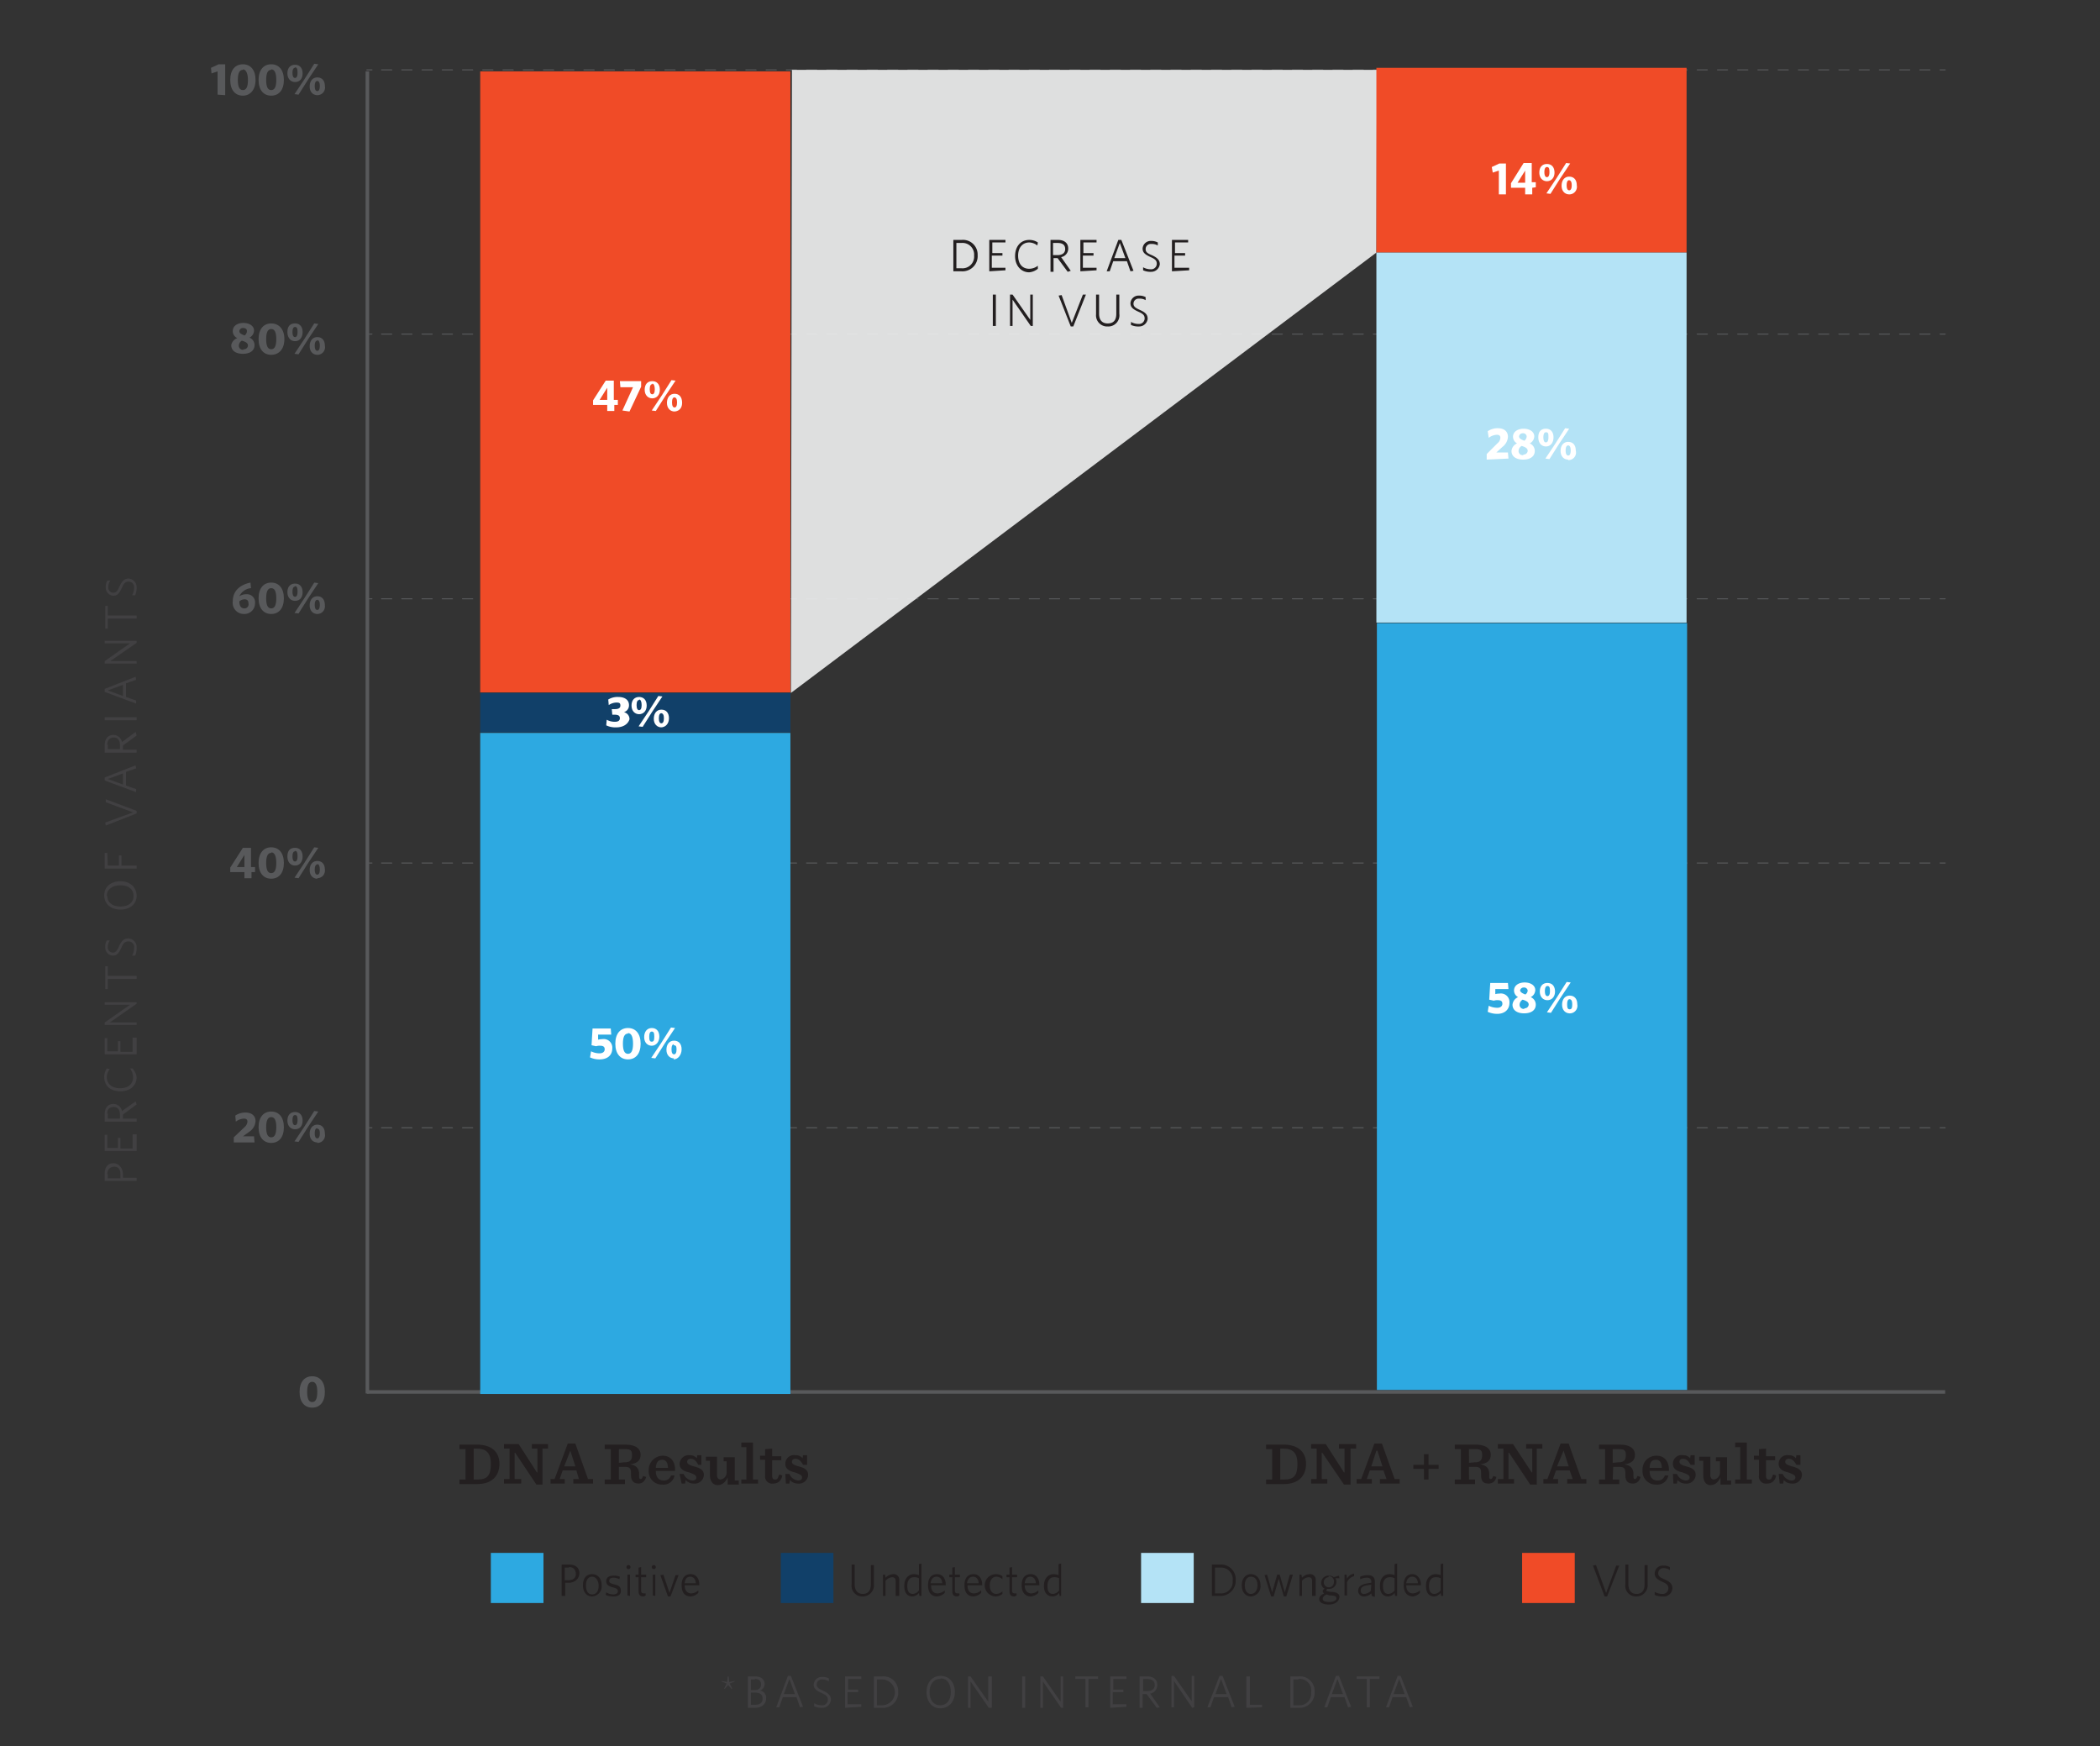 <svg id="Layer_1" data-name="Layer 1" xmlns="http://www.w3.org/2000/svg" viewBox="0 0 415 345"><rect x="0" y="0" width="415" height="345" fill="#333333" stroke="none"/><defs><style>.cls-1{fill:none;stroke:#58595b;stroke-miterlimit:10;stroke-width:0.7px;}.cls-2{fill:#58595b;}.cls-3{fill:#f04b27;}.cls-4{fill:#114069;}.cls-5{fill:#2da9e1;}.cls-6{fill:#231f20;}.cls-7{fill:#b4e3f6;}.cls-8{fill:#f1f2f2;opacity:0.9;}.cls-9{fill:#414042;}.cls-10{fill:#fff;}</style></defs><line class="cls-1" x1="72.5" y1="275.0" x2="384.4" y2="275.0"/><path class="cls-2" d="M61.7,278.1c-1.5,0-2.5-1.1-2.5-3.1s1-3.1,2.5-3.1,2.5,1.1,2.5,3.1S63.2,278.1,61.7,278.1Zm0-5.1c-.7,0-1,.7-1,2s.3,2,1,2,1-.7,1-2S62.4,273,61.7,273Z"/><path class="cls-2" d="M46.2,225.7v-1.0l2.1-2.0a1.6,1.6,0,0,0,.6-1.1c0-.4-.2-.6-.7-.6a2.8,2.8,0,0,0-1.6.6l-.1-1.2a3.5,3.5,0,0,1,2-.6c1.2,0,2,.6,2,1.7a2.7,2.7,0,0,1-1.1,2.0L48,224.5h2.2l.1,1.2Z"/><path class="cls-2" d="M53.6,225.8c-1.5,0-2.5-1.1-2.5-3.1s1-3.1,2.5-3.1,2.5,1.1,2.5,3.1S55.1,225.8,53.6,225.8Zm0-5.1c-.7,0-1,.7-1,2s.3,2,1,2,1-.7,1-2S54.3,220.7,53.6,220.7Z"/><path class="cls-2" d="M58.3,223.1c-.8,0-1.5-.6-1.5-1.7s.6-1.7,1.5-1.7,1.5.6,1.5,1.7S59.2,223.1,58.3,223.1Zm0-2.8c-.3,0-.5.3-.5,1s.2,1,.5,1,.5-.3.5-1S58.7,220.3,58.3,220.3Zm-.1,5.2,2-3,1.9-3,.8.1-2,3-1.9,3Zm4.5.2c-.8,0-1.5-.6-1.5-1.7s.6-1.8,1.5-1.8,1.5.6,1.5,1.8A1.5,1.5,0,0,1,62.7,225.8Zm0-2.8c-.3,0-.5.3-.5,1s.2,1,.5,1,.5-.3.5-1S63.0,223,62.7,223Z"/><path class="cls-2" d="M49.7,172.3v1.2H48.3V172.3H45.5v-.9l2.5-3.9h1.6v3.8h.8v1Zm-1.4-3.4-1.5,2.4h1.5Z"/><path class="cls-2" d="M53.6,173.6c-1.5,0-2.5-1.1-2.5-3.1s1-3.1,2.5-3.1,2.5,1.1,2.5,3.1S55.1,173.6,53.6,173.6Zm0-5.1c-.7,0-1,.7-1,2s.3,2,1,2,1-.7,1-2S54.3,168.4,53.6,168.4Z"/><path class="cls-2" d="M58.3,171c-.8,0-1.5-.6-1.5-1.8s.6-1.7,1.5-1.7,1.5.6,1.5,1.7S59.2,171,58.3,171Zm0-2.8c-.3,0-.5.3-.5,1s.2,1,.5,1,.5-.3.5-1S58.7,168.1,58.3,168.1Zm-.1,5.2,2-3,1.9-3,.8.1-2,3-1.9,3Zm4.5.2c-.8,0-1.5-.6-1.5-1.7s.6-1.8,1.5-1.8,1.5.6,1.5,1.7A1.5,1.5,0,0,1,62.7,173.5Zm0-2.8c-.3,0-.5.3-.5,1s.2,1,.5,1,.5-.3.5-1S63.0,170.7,62.7,170.7Z"/><path class="cls-2" d="M47.3,117.8a2.5,2.5,0,0,1,1.4-.4,1.6,1.6,0,0,1,1.7,1.8,2.1,2.1,0,0,1-2.2,2.1A2.2,2.2,0,0,1,46,118.8c0-2.1,1.5-3.3,3.5-3.7l.1,1.1A2.8,2.8,0,0,0,47.3,117.8Zm-.0,1c0,1,.4,1.4,1,1.4a.8.8,0,0,0,.8-1c0-.5-.2-.8-.8-.8A1.7,1.7,0,0,0,47.3,118.8Z"/><path class="cls-2" d="M53.6,121.3c-1.5,0-2.5-1.1-2.5-3.1s1-3.1,2.5-3.1,2.5,1.1,2.5,3.1S55.1,121.3,53.6,121.3Zm0-5.1c-.7,0-1,.7-1,2s.3,2,1,2,1-.7,1-2S54.3,116.2,53.6,116.2Z"/><path class="cls-2" d="M58.3,118.7c-.8,0-1.5-.6-1.5-1.7s.6-1.7,1.5-1.7,1.5.6,1.5,1.7S59.2,118.7,58.3,118.7Zm0-2.8c-.3,0-.5.3-.5,1s.2,1,.5,1,.5-.3.5-1S58.7,115.8,58.3,115.8Zm-.1,5.2,2-3,1.9-3,.8.1-2,3-1.9,3Zm4.5.2c-.8,0-1.5-.6-1.5-1.7s.6-1.8,1.5-1.8,1.5.6,1.5,1.8A1.5,1.5,0,0,1,62.7,121.3Zm0-2.8c-.3,0-.5.3-.5,1s.2,1,.5,1,.5-.3.5-1S63.0,118.5,62.7,118.5Z"/><path class="cls-2" d="M46.9,66.8A1.5,1.5,0,0,1,46,65.4c0-1,.9-1.6,2.1-1.6s2.1.6,2.1,1.5a1.6,1.6,0,0,1-.9,1.4,1.6,1.6,0,0,1,1.0,1.5c0,1-.8,1.7-2.3,1.7s-2.3-.7-2.3-1.7A1.8,1.8,0,0,1,46.9,66.8Zm1.2,2.2a.8.8,0,0,0,.9-.7c0-.4-.2-.7-1.2-1.0a1.2,1.2,0,0,0-.6,1A.8.8,0,0,0,48.1,69.1Zm.2-2.7a1.1,1.1,0,0,0,.5-.9c0-.4-.3-.6-.8-.6a.7.7,0,0,0-.7.6C47.3,65.8,47.6,66.0,48.4,66.3Z"/><path class="cls-2" d="M53.6,70.1c-1.5,0-2.5-1.1-2.5-3.1s1-3.1,2.5-3.1S56.2,65,56.2,67,55.1,70.1,53.6,70.1Zm0-5.1c-.7,0-1,.7-1,2s.3,2,1,2,1-.7,1-2S54.3,65,53.6,65Z"/><path class="cls-2" d="M58.3,67.4c-.8,0-1.5-.6-1.5-1.8s.6-1.7,1.5-1.7,1.5.6,1.5,1.7S59.2,67.4,58.3,67.4Zm0-2.8c-.3,0-.5.3-.5,1s.2,1,.5,1,.5-.3.5-1S58.7,64.6,58.3,64.6ZM58.2,69.9l2-3,1.9-3,.8.1-2,3-1.9,3Zm4.5.2c-.8,0-1.5-.6-1.5-1.7s.6-1.8,1.5-1.8,1.5.6,1.5,1.7A1.5,1.5,0,0,1,62.7,70.1Zm0-2.8c-.3,0-.5.3-.5,1s.2,1,.5,1,.5-.3.5-1S63.0,67.2,62.7,67.2Z"/><path class="cls-2" d="M43,18.7V14.1l-1.2.4-.1-1.1,1.5-.7H44.5v6.1Z"/><path class="cls-2" d="M48,18.9c-1.5,0-2.5-1.1-2.5-3.1s1-3.1,2.5-3.1,2.5,1.1,2.5,3.1S49.4,18.9,48,18.9Zm0-5.1c-.7,0-1,.7-1,2s.3,2,1,2,1-.7,1-2S48.6,13.7,48,13.7Z"/><path class="cls-2" d="M53.6,18.9c-1.5,0-2.5-1.1-2.5-3.1s1-3.1,2.5-3.1,2.5,1.1,2.5,3.1S55.1,18.9,53.6,18.9Zm0-5.1c-.7,0-1,.7-1,2s.3,2,1,2,1-.7,1-2S54.3,13.7,53.6,13.7Z"/><path class="cls-2" d="M58.3,16.2c-.8,0-1.5-.6-1.5-1.7s.6-1.7,1.5-1.7,1.5.6,1.5,1.7S59.2,16.2,58.3,16.2Zm0-2.8c-.3,0-.5.3-.5,1s.2,1,.5,1,.5-.3.5-1S58.7,13.3,58.3,13.3Zm-.1,5.2,2-3,1.9-3,.8.1-2,3-1.9,3Zm4.5.2c-.8,0-1.5-.6-1.5-1.7s.6-1.8,1.5-1.8,1.5.6,1.5,1.7A1.5,1.5,0,0,1,62.7,18.8Zm0-2.8c-.3,0-.5.3-.5,1s.2,1,.5,1,.5-.3.5-1S63.0,16,62.7,16Z"/><line class="cls-1" x1="72.6" y1="275.3" x2="72.6" y2="14.1"/><path class="cls-2" d="M73.5,222.9h-1a.1.1,0,0,1-.1-.1.1.1,0,0,1,.1-.1h1a.1.1,0,0,1,.1.1A.1.1,0,0,1,73.5,222.9Z"/><path class="cls-2" d="M381.4,222.9h-2a.1.1,0,0,1-.1-.1.1.1,0,0,1,.1-.1h2a.1.1,0,0,1,.1.1A.1.1,0,0,1,381.4,222.9Zm-4,0h-2a.1.1,0,0,1-.1-.1.1.1,0,0,1,.1-.1h2a.1.1,0,0,1,.1.1A.1.1,0,0,1,377.4,222.9Zm-4,0h-2a.1.1,0,0,1-.1-.1.1.1,0,0,1,.1-.1h2a.1.1,0,0,1,.1.1A.1.1,0,0,1,373.4,222.9Zm-4,0h-2a.1.1,0,0,1-.1-.1.1.1,0,0,1,.1-.1h2a.1.1,0,0,1,.1.1A.1.1,0,0,1,369.4,222.9Zm-4,0h-2a.1.1,0,0,1-.1-.1.1.1,0,0,1,.1-.1h2a.1.1,0,0,1,.1.1A.1.1,0,0,1,365.4,222.9Zm-4,0h-2a.1.1,0,0,1-.1-.1.1.1,0,0,1,.1-.1h2a.1.1,0,0,1,.1.1A.1.1,0,0,1,361.4,222.9Zm-4,0h-2a.1.1,0,0,1-.1-.1.1.1,0,0,1,.1-.1h2a.1.1,0,0,1,.1.1A.1.1,0,0,1,357.4,222.9Zm-4,0h-2a.1.1,0,0,1-.1-.1.1.1,0,0,1,.1-.1h2a.1.1,0,0,1,.1.1A.1.1,0,0,1,353.4,222.9Zm-4,0h-2a.1.1,0,0,1-.1-.1.1.1,0,0,1,.1-.1h2a.1.1,0,0,1,.1.1A.1.1,0,0,1,349.4,222.9Zm-4,0h-2a.1.1,0,0,1-.1-.1.1.1,0,0,1,.1-.1h2a.1.1,0,0,1,.1.1A.1.1,0,0,1,345.4,222.9Zm-4,0h-2a.1.1,0,0,1-.1-.1.1.1,0,0,1,.1-.1h2a.1.1,0,0,1,.1.1A.1.1,0,0,1,341.4,222.9Zm-4,0h-2a.1.1,0,0,1-.1-.1.1.1,0,0,1,.1-.1h2a.1.1,0,0,1,.1.1A.1.1,0,0,1,337.4,222.9Zm-4,0h-2a.1.1,0,0,1-.1-.1.1.1,0,0,1,.1-.1h2a.1.1,0,0,1,.1.1A.1.1,0,0,1,333.4,222.9Zm-4,0h-2a.1.1,0,0,1-.1-.1.1.1,0,0,1,.1-.1h2a.1.1,0,0,1,.1.1A.1.1,0,0,1,329.4,222.9Zm-4,0h-2a.1.1,0,0,1-.1-.1.1.1,0,0,1,.1-.1h2a.1.1,0,0,1,.1.1A.1.1,0,0,1,325.4,222.9Zm-4,0h-2a.1.1,0,0,1-.1-.1.1.1,0,0,1,.1-.1h2a.1.1,0,0,1,.1.1A.1.1,0,0,1,321.4,222.9Zm-4,0h-2a.1.1,0,0,1-.1-.1.1.1,0,0,1,.1-.1h2a.1.1,0,0,1,.1.1A.1.1,0,0,1,317.4,222.9Zm-4,0h-2a.1.1,0,0,1-.1-.1.1.1,0,0,1,.1-.1h2a.1.1,0,0,1,.1.1A.1.1,0,0,1,313.4,222.9Zm-4,0h-2a.1.1,0,0,1-.1-.1.1.1,0,0,1,.1-.1h2a.1.1,0,0,1,.1.1A.1.1,0,0,1,309.4,222.9Zm-4,0h-2a.1.1,0,0,1-.1-.1.1.1,0,0,1,.1-.1h2a.1.1,0,0,1,.1.1A.1.1,0,0,1,305.4,222.9Zm-4,0h-2a.1.1,0,0,1-.1-.1.1.1,0,0,1,.1-.1h2a.1.1,0,0,1,.1.1A.1.1,0,0,1,301.4,222.9Zm-4,0h-2a.1.1,0,0,1-.1-.1.1.1,0,0,1,.1-.1h2a.1.1,0,0,1,.1.1A.1.1,0,0,1,297.4,222.9Zm-4,0h-2a.1.1,0,0,1-.1-.1.1.1,0,0,1,.1-.1h2a.1.1,0,0,1,.1.1A.1.1,0,0,1,293.4,222.9Zm-4,0h-2a.1.1,0,0,1-.1-.1.1.1,0,0,1,.1-.1h2a.1.1,0,0,1,.1.1A.1.1,0,0,1,289.4,222.9Zm-4,0h-2a.1.1,0,0,1-.1-.1.1.1,0,0,1,.1-.1h2a.1.1,0,0,1,.1.1A.1.1,0,0,1,285.4,222.9Zm-4,0h-2a.1.1,0,0,1-.1-.1.1.1,0,0,1,.1-.1h2a.1.1,0,0,1,.1.1A.1.1,0,0,1,281.4,222.9Zm-4,0h-2a.1.1,0,0,1-.1-.1.1.1,0,0,1,.1-.1h2a.1.1,0,0,1,.1.1A.1.1,0,0,1,277.4,222.9Zm-4,0h-2a.1.1,0,0,1-.1-.1.1.1,0,0,1,.1-.1h2a.1.1,0,0,1,.1.1A.1.1,0,0,1,273.4,222.9Zm-4,0h-2a.1.1,0,0,1-.1-.1.1.1,0,0,1,.1-.1h2a.1.1,0,0,1,.1.1A.1.1,0,0,1,269.4,222.9Zm-4,0h-2a.1.1,0,0,1-.1-.1.1.1,0,0,1,.1-.1h2a.1.1,0,0,1,.1.1A.1.1,0,0,1,265.4,222.9Zm-4,0h-2a.1.1,0,0,1-.1-.1.1.1,0,0,1,.1-.1h2a.1.1,0,0,1,.1.1A.1.1,0,0,1,261.4,222.9Zm-4,0h-2a.1.1,0,0,1-.1-.1.1.1,0,0,1,.1-.1h2a.1.1,0,0,1,.1.1A.1.1,0,0,1,257.4,222.9Zm-4,0h-2a.1.1,0,0,1-.1-.1.1.1,0,0,1,.1-.1h2a.1.1,0,0,1,.1.1A.1.1,0,0,1,253.4,222.9Zm-4,0h-2a.1.1,0,0,1-.1-.1.1.1,0,0,1,.1-.1h2a.1.1,0,0,1,.1.1A.1.1,0,0,1,249.4,222.9Zm-4,0h-2a.1.1,0,0,1-.1-.1.1.1,0,0,1,.1-.1h2a.1.1,0,0,1,.1.1A.1.1,0,0,1,245.4,222.9Zm-4,0h-2a.1.1,0,0,1-.1-.1.1.1,0,0,1,.1-.1h2a.1.1,0,0,1,.1.1A.1.1,0,0,1,241.4,222.9Zm-4,0h-2a.1.1,0,0,1-.1-.1.1.1,0,0,1,.1-.1h2a.1.1,0,0,1,.1.1A.1.1,0,0,1,237.4,222.9Zm-4,0h-2a.1.1,0,0,1-.1-.1.1.1,0,0,1,.1-.1h2a.1.1,0,0,1,.1.1A.1.1,0,0,1,233.4,222.9Zm-4,0h-2a.1.1,0,0,1-.1-.1.1.1,0,0,1,.1-.1h2a.1.1,0,0,1,.1.1A.1.1,0,0,1,229.4,222.9Zm-4,0h-2a.1.1,0,0,1-.1-.1.1.1,0,0,1,.1-.1h2a.1.1,0,0,1,.1.1A.1.1,0,0,1,225.4,222.9Zm-4,0h-2a.1.1,0,0,1-.1-.1.1.1,0,0,1,.1-.1h2a.1.1,0,0,1,.1.1A.1.1,0,0,1,221.4,222.9Zm-4,0h-2a.1.1,0,0,1-.1-.1.1.1,0,0,1,.1-.1h2a.1.1,0,0,1,.1.1A.1.1,0,0,1,217.4,222.9Zm-4,0h-2a.1.1,0,0,1-.1-.1.1.1,0,0,1,.1-.1h2a.1.1,0,0,1,.1.1A.1.1,0,0,1,213.4,222.9Zm-4,0h-2a.1.1,0,0,1-.1-.1.1.1,0,0,1,.1-.1h2a.1.1,0,0,1,.1.1A.1.1,0,0,1,209.4,222.9Zm-4,0h-2a.1.1,0,0,1-.1-.1.1.1,0,0,1,.1-.1h2a.1.1,0,0,1,.1.1A.1.1,0,0,1,205.4,222.9Zm-4,0h-2a.1.1,0,0,1-.1-.1.1.1,0,0,1,.1-.1h2a.1.1,0,0,1,.1.1A.1.1,0,0,1,201.4,222.9Zm-4,0h-2a.1.1,0,0,1-.1-.1.1.1,0,0,1,.1-.1h2a.1.1,0,0,1,.1.1A.1.1,0,0,1,197.5,222.9Zm-4,0h-2a.1.1,0,0,1-.1-.1.1.1,0,0,1,.1-.1h2a.1.1,0,0,1,.1.1A.1.1,0,0,1,193.5,222.9Zm-4,0h-2a.1.1,0,0,1-.1-.1.1.1,0,0,1,.1-.1h2a.1.1,0,0,1,.1.1A.1.1,0,0,1,189.5,222.9Zm-4,0h-2a.1.1,0,0,1-.1-.1.1.1,0,0,1,.1-.1h2a.1.1,0,0,1,.1.1A.1.1,0,0,1,185.5,222.9Zm-4,0h-2a.1.1,0,0,1-.1-.1.1.1,0,0,1,.1-.1h2a.1.1,0,0,1,.1.1A.1.1,0,0,1,181.5,222.9Zm-4,0h-2a.1.1,0,0,1-.1-.1.1.1,0,0,1,.1-.1h2a.1.1,0,0,1,.1.1A.1.1,0,0,1,177.5,222.9Zm-4,0h-2a.1.1,0,0,1-.1-.1.1.1,0,0,1,.1-.1h2a.1.1,0,0,1,.1.1A.1.1,0,0,1,173.5,222.9Zm-4,0h-2a.1.1,0,0,1-.1-.1.1.1,0,0,1,.1-.1h2a.1.1,0,0,1,.1.1A.1.1,0,0,1,169.5,222.9Zm-4,0h-2a.1.1,0,0,1-.1-.1.1.1,0,0,1,.1-.1h2a.1.1,0,0,1,.1.1A.1.1,0,0,1,165.5,222.9Zm-4,0h-2a.1.1,0,0,1-.1-.1.1.1,0,0,1,.1-.1h2a.1.1,0,0,1,.1.1A.1.1,0,0,1,161.5,222.9Zm-4,0h-2a.1.1,0,0,1-.1-.1.1.1,0,0,1,.1-.1h2a.1.1,0,0,1,.1.1A.1.1,0,0,1,157.5,222.9Zm-4,0h-2a.1.1,0,0,1-.1-.1.1.1,0,0,1,.1-.1h2a.1.1,0,0,1,.1.1A.1.1,0,0,1,153.5,222.9Zm-4,0h-2a.1.1,0,0,1-.1-.1.1.1,0,0,1,.1-.1h2a.1.1,0,0,1,.1.1A.1.1,0,0,1,149.5,222.9Zm-4,0h-2a.1.1,0,0,1-.1-.1.1.1,0,0,1,.1-.1h2a.1.1,0,0,1,.1.1A.1.1,0,0,1,145.5,222.9Zm-4,0h-2a.1.1,0,0,1-.1-.1.1.1,0,0,1,.1-.1h2a.1.1,0,0,1,.1.1A.1.1,0,0,1,141.5,222.9Zm-4,0h-2a.1.1,0,0,1-.1-.1.1.1,0,0,1,.1-.1h2a.1.1,0,0,1,.1.1A.1.1,0,0,1,137.5,222.9Zm-4,0h-2a.1.1,0,0,1-.1-.1.1.1,0,0,1,.1-.1h2a.1.1,0,0,1,.1.1A.1.1,0,0,1,133.5,222.9Zm-4,0h-2a.1.1,0,0,1-.1-.1.1.1,0,0,1,.1-.1h2a.1.1,0,0,1,.1.1A.1.1,0,0,1,129.5,222.9Zm-4,0h-2a.1.1,0,0,1-.1-.1.1.1,0,0,1,.1-.1h2a.1.1,0,0,1,.1.1A.1.1,0,0,1,125.5,222.9Zm-4,0h-2a.1.1,0,0,1-.1-.1.1.1,0,0,1,.1-.1h2a.1.1,0,0,1,.1.1A.1.1,0,0,1,121.5,222.9Zm-4,0h-2a.1.1,0,0,1-.1-.1.1.1,0,0,1,.1-.1h2a.1.1,0,0,1,.1.1A.1.1,0,0,1,117.5,222.9Zm-4,0h-2a.1.1,0,0,1-.1-.1.1.1,0,0,1,.1-.1h2a.1.1,0,0,1,.1.1A.1.1,0,0,1,113.5,222.9Zm-4,0h-2a.1.1,0,0,1-.1-.1.1.1,0,0,1,.1-.1h2a.1.1,0,0,1,.1.1A.1.1,0,0,1,109.5,222.9Zm-4,0h-2a.1.1,0,0,1-.1-.1.1.1,0,0,1,.1-.1h2a.1.1,0,0,1,.1.1A.1.1,0,0,1,105.5,222.9Zm-4,0h-2a.1.1,0,0,1-.1-.1.1.1,0,0,1,.1-.1h2a.1.1,0,0,1,.1.1A.1.1,0,0,1,101.5,222.9Zm-4,0h-2a.1.1,0,0,1-.1-.1.1.1,0,0,1,.1-.1h2a.1.1,0,0,1,.1.1A.1.1,0,0,1,97.5,222.9Zm-4,0h-2a.1.1,0,0,1-.1-.1.1.1,0,0,1,.1-.1h2a.1.1,0,0,1,.1.1A.1.1,0,0,1,93.5,222.9Zm-4,0h-2a.1.1,0,0,1-.1-.1.1.1,0,0,1,.1-.1h2a.1.1,0,0,1,.1.1A.1.1,0,0,1,89.5,222.9Zm-4,0h-2a.1.1,0,0,1-.1-.1.1.1,0,0,1,.1-.1h2a.1.1,0,0,1,.1.1A.1.1,0,0,1,85.5,222.9Zm-4,0h-2a.1.1,0,0,1-.1-.1.1.1,0,0,1,.1-.1h2a.1.1,0,0,1,.1.1A.1.1,0,0,1,81.5,222.9Zm-4,0h-2a.1.1,0,0,1-.1-.1.1.1,0,0,1,.1-.1h2a.1.1,0,0,1,.1.1A.1.1,0,0,1,77.5,222.9Z"/><path class="cls-2" d="M384.4,222.9h-1a.1.1,0,0,1-.1-.1.1.1,0,0,1,.1-.1h1a.1.1,0,0,1,.1.1A.1.1,0,0,1,384.4,222.9Z"/><path class="cls-2" d="M73.5,170.6h-1a.1.1,0,0,1-.1-.1.1.1,0,0,1,.1-.1h1a.1.1,0,0,1,.1.1A.1.1,0,0,1,73.5,170.6Z"/><path class="cls-2" d="M381.4,170.6h-2a.1.1,0,0,1-.1-.1.1.1,0,0,1,.1-.1h2a.1.1,0,0,1,.1.1A.1.1,0,0,1,381.4,170.6Zm-4,0h-2a.1.1,0,0,1-.1-.1.1.1,0,0,1,.1-.1h2a.1.1,0,0,1,.1.1A.1.1,0,0,1,377.4,170.6Zm-4,0h-2a.1.1,0,0,1-.1-.1.1.1,0,0,1,.1-.1h2a.1.1,0,0,1,.1.1A.1.1,0,0,1,373.4,170.6Zm-4,0h-2a.1.1,0,0,1-.1-.1.1.1,0,0,1,.1-.1h2a.1.1,0,0,1,.1.1A.1.1,0,0,1,369.4,170.6Zm-4,0h-2a.1.1,0,0,1-.1-.1.1.1,0,0,1,.1-.1h2a.1.1,0,0,1,.1.1A.1.1,0,0,1,365.4,170.6Zm-4,0h-2a.1.1,0,0,1-.1-.1.1.1,0,0,1,.1-.1h2a.1.1,0,0,1,.1.1A.1.1,0,0,1,361.4,170.6Zm-4,0h-2a.1.1,0,0,1-.1-.1.1.1,0,0,1,.1-.1h2a.1.1,0,0,1,.1.1A.1.1,0,0,1,357.4,170.6Zm-4,0h-2a.1.1,0,0,1-.1-.1.1.1,0,0,1,.1-.1h2a.1.1,0,0,1,.1.1A.1.1,0,0,1,353.4,170.6Zm-4,0h-2a.1.1,0,0,1-.1-.1.1.1,0,0,1,.1-.1h2a.1.1,0,0,1,.1.1A.1.1,0,0,1,349.4,170.6Zm-4,0h-2a.1.1,0,0,1-.1-.1.1.1,0,0,1,.1-.1h2a.1.1,0,0,1,.1.1A.1.1,0,0,1,345.4,170.6Zm-4,0h-2a.1.1,0,0,1-.1-.1.1.1,0,0,1,.1-.1h2a.1.1,0,0,1,.1.1A.1.1,0,0,1,341.4,170.6Zm-4,0h-2a.1.1,0,0,1-.1-.1.1.1,0,0,1,.1-.1h2a.1.1,0,0,1,.1.1A.1.1,0,0,1,337.4,170.6Zm-4,0h-2a.1.1,0,0,1-.1-.1.1.1,0,0,1,.1-.1h2a.1.1,0,0,1,.1.1A.1.1,0,0,1,333.4,170.6Zm-4,0h-2a.1.1,0,0,1-.1-.1.1.1,0,0,1,.1-.1h2a.1.1,0,0,1,.1.1A.1.1,0,0,1,329.4,170.6Zm-4,0h-2a.1.1,0,0,1-.1-.1.1.1,0,0,1,.1-.1h2a.1.1,0,0,1,.1.1A.1.1,0,0,1,325.4,170.6Zm-4,0h-2a.1.1,0,0,1-.1-.1.1.1,0,0,1,.1-.1h2a.1.1,0,0,1,.1.1A.1.1,0,0,1,321.4,170.6Zm-4,0h-2a.1.1,0,0,1-.1-.1.1.1,0,0,1,.1-.1h2a.1.1,0,0,1,.1.1A.1.1,0,0,1,317.4,170.6Zm-4,0h-2a.1.1,0,0,1-.1-.1.1.1,0,0,1,.1-.1h2a.1.1,0,0,1,.1.1A.1.1,0,0,1,313.4,170.6Zm-4,0h-2a.1.1,0,0,1-.1-.1.1.1,0,0,1,.1-.1h2a.1.1,0,0,1,.1.1A.1.1,0,0,1,309.4,170.6Zm-4,0h-2a.1.1,0,0,1-.1-.1.1.1,0,0,1,.1-.1h2a.1.1,0,0,1,.1.1A.1.1,0,0,1,305.4,170.6Zm-4,0h-2a.1.1,0,0,1-.1-.1.1.1,0,0,1,.1-.1h2a.1.1,0,0,1,.1.1A.1.1,0,0,1,301.4,170.6Zm-4,0h-2a.1.1,0,0,1-.1-.1.1.1,0,0,1,.1-.1h2a.1.1,0,0,1,.1.1A.1.1,0,0,1,297.4,170.6Zm-4,0h-2a.1.1,0,0,1-.1-.1.1.1,0,0,1,.1-.1h2a.1.1,0,0,1,.1.1A.1.1,0,0,1,293.4,170.6Zm-4,0h-2a.1.1,0,0,1-.1-.1.1.1,0,0,1,.1-.1h2a.1.1,0,0,1,.1.1A.1.1,0,0,1,289.4,170.6Zm-4,0h-2a.1.1,0,0,1-.1-.1.1.1,0,0,1,.1-.1h2a.1.1,0,0,1,.1.1A.1.1,0,0,1,285.4,170.6Zm-4,0h-2a.1.1,0,0,1-.1-.1.1.1,0,0,1,.1-.1h2a.1.1,0,0,1,.1.1A.1.1,0,0,1,281.4,170.6Zm-4,0h-2a.1.1,0,0,1-.1-.1.1.1,0,0,1,.1-.1h2a.1.1,0,0,1,.1.1A.1.1,0,0,1,277.4,170.6Zm-4,0h-2a.1.1,0,0,1-.1-.1.1.1,0,0,1,.1-.1h2a.1.1,0,0,1,.1.1A.1.1,0,0,1,273.4,170.6Zm-4,0h-2a.1.1,0,0,1-.1-.1.1.1,0,0,1,.1-.1h2a.1.1,0,0,1,.1.1A.1.1,0,0,1,269.4,170.6Zm-4,0h-2a.1.1,0,0,1-.1-.1.1.1,0,0,1,.1-.1h2a.1.1,0,0,1,.1.1A.1.1,0,0,1,265.4,170.6Zm-4,0h-2a.1.1,0,0,1-.1-.1.1.1,0,0,1,.1-.1h2a.1.1,0,0,1,.1.1A.1.1,0,0,1,261.4,170.6Zm-4,0h-2a.1.1,0,0,1-.1-.1.1.1,0,0,1,.1-.1h2a.1.1,0,0,1,.1.1A.1.1,0,0,1,257.4,170.6Zm-4,0h-2a.1.1,0,0,1-.1-.1.1.1,0,0,1,.1-.1h2a.1.1,0,0,1,.1.1A.1.1,0,0,1,253.4,170.6Zm-4,0h-2a.1.1,0,0,1-.1-.1.1.1,0,0,1,.1-.1h2a.1.1,0,0,1,.1.1A.1.1,0,0,1,249.4,170.6Zm-4,0h-2a.1.1,0,0,1-.1-.1.1.1,0,0,1,.1-.1h2a.1.1,0,0,1,.1.1A.1.1,0,0,1,245.4,170.6Zm-4,0h-2a.1.1,0,0,1-.1-.1.1.1,0,0,1,.1-.1h2a.1.1,0,0,1,.1.1A.1.1,0,0,1,241.4,170.6Zm-4,0h-2a.1.1,0,0,1-.1-.1.1.1,0,0,1,.1-.1h2a.1.1,0,0,1,.1.1A.1.1,0,0,1,237.4,170.6Zm-4,0h-2a.1.1,0,0,1-.1-.1.1.1,0,0,1,.1-.1h2a.1.1,0,0,1,.1.1A.1.1,0,0,1,233.4,170.6Zm-4,0h-2a.1.1,0,0,1-.1-.1.1.1,0,0,1,.1-.1h2a.1.1,0,0,1,.1.1A.1.1,0,0,1,229.4,170.6Zm-4,0h-2a.1.1,0,0,1-.1-.1.1.1,0,0,1,.1-.1h2a.1.1,0,0,1,.1.1A.1.1,0,0,1,225.4,170.6Zm-4,0h-2a.1.1,0,0,1-.1-.1.1.1,0,0,1,.1-.1h2a.1.1,0,0,1,.1.1A.1.1,0,0,1,221.4,170.6Zm-4,0h-2a.1.1,0,0,1-.1-.1.1.1,0,0,1,.1-.1h2a.1.1,0,0,1,.1.1A.1.1,0,0,1,217.4,170.6Zm-4,0h-2a.1.1,0,0,1-.1-.1.1.1,0,0,1,.1-.1h2a.1.1,0,0,1,.1.1A.1.1,0,0,1,213.4,170.6Zm-4,0h-2a.1.1,0,0,1-.1-.1.1.1,0,0,1,.1-.1h2a.1.1,0,0,1,.1.1A.1.1,0,0,1,209.4,170.6Zm-4,0h-2a.1.1,0,0,1-.1-.1.1.1,0,0,1,.1-.1h2a.1.1,0,0,1,.1.1A.1.1,0,0,1,205.4,170.6Zm-4,0h-2a.1.1,0,0,1-.1-.1.1.1,0,0,1,.1-.1h2a.1.1,0,0,1,.1.1A.1.1,0,0,1,201.4,170.6Zm-4,0h-2a.1.1,0,0,1-.1-.1.1.1,0,0,1,.1-.1h2a.1.1,0,0,1,.1.1A.1.1,0,0,1,197.5,170.6Zm-4,0h-2a.1.1,0,0,1-.1-.1.1.1,0,0,1,.1-.1h2a.1.1,0,0,1,.1.1A.1.1,0,0,1,193.5,170.6Zm-4,0h-2a.1.1,0,0,1-.1-.1.1.1,0,0,1,.1-.1h2a.1.1,0,0,1,.1.1A.1.1,0,0,1,189.5,170.6Zm-4,0h-2a.1.1,0,0,1-.1-.1.1.1,0,0,1,.1-.1h2a.1.1,0,0,1,.1.1A.1.1,0,0,1,185.5,170.6Zm-4,0h-2a.1.1,0,0,1-.1-.1.1.1,0,0,1,.1-.1h2a.1.1,0,0,1,.1.1A.1.1,0,0,1,181.5,170.6Zm-4,0h-2a.1.1,0,0,1-.1-.1.1.1,0,0,1,.1-.1h2a.1.1,0,0,1,.1.1A.1.1,0,0,1,177.5,170.6Zm-4,0h-2a.1.1,0,0,1-.1-.1.1.1,0,0,1,.1-.1h2a.1.1,0,0,1,.1.1A.1.1,0,0,1,173.5,170.6Zm-4,0h-2a.1.1,0,0,1-.1-.1.1.1,0,0,1,.1-.1h2a.1.1,0,0,1,.1.1A.1.1,0,0,1,169.5,170.6Zm-4,0h-2a.1.1,0,0,1-.1-.1.1.1,0,0,1,.1-.1h2a.1.1,0,0,1,.1.1A.1.1,0,0,1,165.5,170.6Zm-4,0h-2a.1.1,0,0,1-.1-.1.1.1,0,0,1,.1-.1h2a.1.1,0,0,1,.1.1A.1.1,0,0,1,161.5,170.6Zm-4,0h-2a.1.1,0,0,1-.1-.1.1.1,0,0,1,.1-.1h2a.1.1,0,0,1,.1.1A.1.1,0,0,1,157.5,170.6Zm-4,0h-2a.1.1,0,0,1-.1-.1.1.1,0,0,1,.1-.1h2a.1.1,0,0,1,.1.1A.1.1,0,0,1,153.5,170.6Zm-4,0h-2a.1.1,0,0,1-.1-.1.1.1,0,0,1,.1-.1h2a.1.1,0,0,1,.1.1A.1.1,0,0,1,149.5,170.6Zm-4,0h-2a.1.1,0,0,1-.1-.1.1.1,0,0,1,.1-.1h2a.1.1,0,0,1,.1.1A.1.1,0,0,1,145.5,170.6Zm-4,0h-2a.1.1,0,0,1-.1-.1.1.1,0,0,1,.1-.1h2a.1.1,0,0,1,.1.1A.1.1,0,0,1,141.5,170.6Zm-4,0h-2a.1.1,0,0,1-.1-.1.1.1,0,0,1,.1-.1h2a.1.1,0,0,1,.1.1A.1.1,0,0,1,137.5,170.6Zm-4,0h-2a.1.1,0,0,1-.1-.1.1.1,0,0,1,.1-.1h2a.1.1,0,0,1,.1.1A.1.1,0,0,1,133.5,170.6Zm-4,0h-2a.1.1,0,0,1-.1-.1.1.1,0,0,1,.1-.1h2a.1.1,0,0,1,.1.1A.1.1,0,0,1,129.5,170.6Zm-4,0h-2a.1.1,0,0,1-.1-.1.1.1,0,0,1,.1-.1h2a.1.1,0,0,1,.1.1A.1.1,0,0,1,125.5,170.6Zm-4,0h-2a.1.1,0,0,1-.1-.1.1.1,0,0,1,.1-.1h2a.1.1,0,0,1,.1.1A.1.1,0,0,1,121.5,170.6Zm-4,0h-2a.1.1,0,0,1-.1-.1.1.1,0,0,1,.1-.1h2a.1.1,0,0,1,.1.1A.1.1,0,0,1,117.5,170.6Zm-4,0h-2a.1.1,0,0,1-.1-.1.1.1,0,0,1,.1-.1h2a.1.1,0,0,1,.1.1A.1.1,0,0,1,113.5,170.6Zm-4,0h-2a.1.1,0,0,1-.1-.1.1.1,0,0,1,.1-.1h2a.1.1,0,0,1,.1.1A.1.1,0,0,1,109.5,170.6Zm-4,0h-2a.1.1,0,0,1-.1-.1.1.1,0,0,1,.1-.1h2a.1.1,0,0,1,.1.1A.1.1,0,0,1,105.5,170.6Zm-4,0h-2a.1.1,0,0,1-.1-.1.1.1,0,0,1,.1-.1h2a.1.1,0,0,1,.1.1A.1.1,0,0,1,101.5,170.6Zm-4,0h-2a.1.1,0,0,1-.1-.1.1.1,0,0,1,.1-.1h2a.1.1,0,0,1,.1.1A.1.1,0,0,1,97.5,170.6Zm-4,0h-2a.1.1,0,0,1-.1-.1.1.1,0,0,1,.1-.1h2a.1.1,0,0,1,.1.1A.1.1,0,0,1,93.5,170.6Zm-4,0h-2a.1.1,0,0,1-.1-.1.1.1,0,0,1,.1-.1h2a.1.1,0,0,1,.1.1A.1.1,0,0,1,89.5,170.6Zm-4,0h-2a.1.1,0,0,1-.1-.1.1.1,0,0,1,.1-.1h2a.1.1,0,0,1,.1.1A.1.1,0,0,1,85.5,170.6Zm-4,0h-2a.1.1,0,0,1-.1-.1.1.1,0,0,1,.1-.1h2a.1.1,0,0,1,.1.1A.1.1,0,0,1,81.5,170.6Zm-4,0h-2a.1.1,0,0,1-.1-.1.1.1,0,0,1,.1-.1h2a.1.1,0,0,1,.1.1A.1.1,0,0,1,77.5,170.6Z"/><path class="cls-2" d="M384.4,170.6h-1a.1.1,0,0,1-.1-.1.1.1,0,0,1,.1-.1h1a.1.1,0,0,1,.1.1A.1.1,0,0,1,384.4,170.6Z"/><path class="cls-2" d="M73.5,118.4h-1a.1.1,0,0,1-.1-.1.1.1,0,0,1,.1-.1h1a.1.1,0,0,1,.1.1A.1.1,0,0,1,73.5,118.4Z"/><path class="cls-2" d="M381.4,118.4h-2a.1.1,0,0,1-.1-.1.1.1,0,0,1,.1-.1h2a.1.1,0,0,1,.1.1A.1.1,0,0,1,381.4,118.4Zm-4,0h-2a.1.1,0,0,1-.1-.1.1.1,0,0,1,.1-.1h2a.1.1,0,0,1,.1.1A.1.1,0,0,1,377.4,118.4Zm-4,0h-2a.1.1,0,0,1-.1-.1.1.1,0,0,1,.1-.1h2a.1.1,0,0,1,.1.1A.1.1,0,0,1,373.4,118.4Zm-4,0h-2a.1.1,0,0,1-.1-.1.1.1,0,0,1,.1-.1h2a.1.1,0,0,1,.1.1A.1.1,0,0,1,369.4,118.4Zm-4,0h-2a.1.1,0,0,1-.1-.1.1.1,0,0,1,.1-.1h2a.1.1,0,0,1,.1.1A.1.1,0,0,1,365.4,118.4Zm-4,0h-2a.1.1,0,0,1-.1-.1.1.1,0,0,1,.1-.1h2a.1.1,0,0,1,.1.1A.1.1,0,0,1,361.4,118.4Zm-4,0h-2a.1.1,0,0,1-.1-.1.1.1,0,0,1,.1-.1h2a.1.1,0,0,1,.1.1A.1.1,0,0,1,357.4,118.4Zm-4,0h-2a.1.1,0,0,1-.1-.1.1.1,0,0,1,.1-.1h2a.1.1,0,0,1,.1.1A.1.1,0,0,1,353.4,118.4Zm-4,0h-2a.1.1,0,0,1-.1-.1.1.1,0,0,1,.1-.1h2a.1.1,0,0,1,.1.1A.1.1,0,0,1,349.4,118.4Zm-4,0h-2a.1.1,0,0,1-.1-.1.1.1,0,0,1,.1-.1h2a.1.1,0,0,1,.1.1A.1.1,0,0,1,345.4,118.4Zm-4,0h-2a.1.1,0,0,1-.1-.1.1.1,0,0,1,.1-.1h2a.1.1,0,0,1,.1.1A.1.1,0,0,1,341.4,118.4Zm-4,0h-2a.1.1,0,0,1-.1-.1.1.1,0,0,1,.1-.1h2a.1.1,0,0,1,.1.1A.1.1,0,0,1,337.4,118.4Zm-4,0h-2a.1.1,0,0,1-.1-.1.1.1,0,0,1,.1-.1h2a.1.1,0,0,1,.1.1A.1.1,0,0,1,333.4,118.4Zm-4,0h-2a.1.1,0,0,1-.1-.1.1.1,0,0,1,.1-.1h2a.1.1,0,0,1,.1.1A.1.1,0,0,1,329.4,118.4Zm-4,0h-2a.1.1,0,0,1-.1-.1.1.1,0,0,1,.1-.1h2a.1.1,0,0,1,.1.1A.1.1,0,0,1,325.4,118.4Zm-4,0h-2a.1.1,0,0,1-.1-.1.1.1,0,0,1,.1-.1h2a.1.1,0,0,1,.1.1A.1.1,0,0,1,321.4,118.4Zm-4,0h-2a.1.1,0,0,1-.1-.1.1.1,0,0,1,.1-.1h2a.1.1,0,0,1,.1.1A.1.1,0,0,1,317.4,118.4Zm-4,0h-2a.1.1,0,0,1-.1-.1.1.1,0,0,1,.1-.1h2a.1.1,0,0,1,.1.1A.1.1,0,0,1,313.4,118.4Zm-4,0h-2a.1.1,0,0,1-.1-.1.1.1,0,0,1,.1-.1h2a.1.1,0,0,1,.1.1A.1.1,0,0,1,309.4,118.4Zm-4,0h-2a.1.1,0,0,1-.1-.1.1.1,0,0,1,.1-.1h2a.1.1,0,0,1,.1.1A.1.1,0,0,1,305.4,118.4Zm-4,0h-2a.1.1,0,0,1-.1-.1.1.1,0,0,1,.1-.1h2a.1.1,0,0,1,.1.1A.1.1,0,0,1,301.4,118.4Zm-4,0h-2a.1.1,0,0,1-.1-.1.1.1,0,0,1,.1-.1h2a.1.1,0,0,1,.1.1A.1.1,0,0,1,297.4,118.4Zm-4,0h-2a.1.1,0,0,1-.1-.1.1.1,0,0,1,.1-.1h2a.1.1,0,0,1,.1.1A.1.1,0,0,1,293.4,118.4Zm-4,0h-2a.1.1,0,0,1-.1-.1.1.1,0,0,1,.1-.1h2a.1.1,0,0,1,.1.1A.1.1,0,0,1,289.4,118.4Zm-4,0h-2a.1.1,0,0,1-.1-.1.1.1,0,0,1,.1-.1h2a.1.1,0,0,1,.1.1A.1.1,0,0,1,285.4,118.4Zm-4,0h-2a.1.1,0,0,1-.1-.1.1.1,0,0,1,.1-.1h2a.1.1,0,0,1,.1.1A.1.1,0,0,1,281.4,118.4Zm-4,0h-2a.1.1,0,0,1-.1-.1.1.1,0,0,1,.1-.1h2a.1.1,0,0,1,.1.1A.1.1,0,0,1,277.4,118.4Zm-4,0h-2a.1.1,0,0,1-.1-.1.1.1,0,0,1,.1-.1h2a.1.1,0,0,1,.1.1A.1.1,0,0,1,273.4,118.4Zm-4,0h-2a.1.1,0,0,1-.1-.1.1.1,0,0,1,.1-.1h2a.1.1,0,0,1,.1.1A.1.1,0,0,1,269.4,118.4Zm-4,0h-2a.1.1,0,0,1-.1-.1.1.1,0,0,1,.1-.1h2a.1.1,0,0,1,.1.1A.1.1,0,0,1,265.4,118.4Zm-4,0h-2a.1.1,0,0,1-.1-.1.1.1,0,0,1,.1-.1h2a.1.1,0,0,1,.1.1A.1.1,0,0,1,261.4,118.4Zm-4,0h-2a.1.1,0,0,1-.1-.1.1.1,0,0,1,.1-.1h2a.1.1,0,0,1,.1.1A.1.1,0,0,1,257.4,118.4Zm-4,0h-2a.1.1,0,0,1-.1-.1.1.1,0,0,1,.1-.1h2a.1.1,0,0,1,.1.1A.1.1,0,0,1,253.4,118.4Zm-4,0h-2a.1.1,0,0,1-.1-.1.1.1,0,0,1,.1-.1h2a.1.1,0,0,1,.1.1A.1.1,0,0,1,249.4,118.4Zm-4,0h-2a.1.1,0,0,1-.1-.1.1.1,0,0,1,.1-.1h2a.1.1,0,0,1,.1.1A.1.1,0,0,1,245.4,118.4Zm-4,0h-2a.1.1,0,0,1-.1-.1.1.1,0,0,1,.1-.1h2a.1.1,0,0,1,.1.1A.1.1,0,0,1,241.4,118.4Zm-4,0h-2a.1.1,0,0,1-.1-.1.1.1,0,0,1,.1-.1h2a.1.1,0,0,1,.1.1A.1.1,0,0,1,237.4,118.4Zm-4,0h-2a.1.1,0,0,1-.1-.1.1.1,0,0,1,.1-.1h2a.1.1,0,0,1,.1.1A.1.1,0,0,1,233.4,118.4Zm-4,0h-2a.1.1,0,0,1-.1-.1.1.1,0,0,1,.1-.1h2a.1.1,0,0,1,.1.1A.1.1,0,0,1,229.4,118.4Zm-4,0h-2a.1.1,0,0,1-.1-.1.1.1,0,0,1,.1-.1h2a.1.1,0,0,1,.1.1A.1.1,0,0,1,225.4,118.4Zm-4,0h-2a.1.1,0,0,1-.1-.1.1.1,0,0,1,.1-.1h2a.1.1,0,0,1,.1.1A.1.1,0,0,1,221.4,118.4Zm-4,0h-2a.1.1,0,0,1-.1-.1.1.1,0,0,1,.1-.1h2a.1.1,0,0,1,.1.1A.1.1,0,0,1,217.4,118.4Zm-4,0h-2a.1.1,0,0,1-.1-.1.1.1,0,0,1,.1-.1h2a.1.1,0,0,1,.1.1A.1.1,0,0,1,213.4,118.4Zm-4,0h-2a.1.1,0,0,1-.1-.1.1.1,0,0,1,.1-.1h2a.1.1,0,0,1,.1.1A.1.1,0,0,1,209.4,118.4Zm-4,0h-2a.1.1,0,0,1-.1-.1.1.1,0,0,1,.1-.1h2a.1.1,0,0,1,.1.1A.1.1,0,0,1,205.4,118.4Zm-4,0h-2a.1.1,0,0,1-.1-.1.1.1,0,0,1,.1-.1h2a.1.1,0,0,1,.1.1A.1.1,0,0,1,201.4,118.4Zm-4,0h-2a.1.1,0,0,1-.1-.1.1.1,0,0,1,.1-.1h2a.1.1,0,0,1,.1.1A.1.1,0,0,1,197.5,118.4Zm-4,0h-2a.1.1,0,0,1-.1-.1.1.1,0,0,1,.1-.1h2a.1.1,0,0,1,.1.1A.1.1,0,0,1,193.5,118.4Zm-4,0h-2a.1.1,0,0,1-.1-.1.1.1,0,0,1,.1-.1h2a.1.1,0,0,1,.1.1A.1.1,0,0,1,189.5,118.4Zm-4,0h-2a.1.1,0,0,1-.1-.1.1.1,0,0,1,.1-.1h2a.1.1,0,0,1,.1.1A.1.1,0,0,1,185.5,118.4Zm-4,0h-2a.1.1,0,0,1-.1-.1.1.1,0,0,1,.1-.1h2a.1.1,0,0,1,.1.1A.1.1,0,0,1,181.5,118.4Zm-4,0h-2a.1.1,0,0,1-.1-.1.1.1,0,0,1,.1-.1h2a.1.1,0,0,1,.1.1A.1.1,0,0,1,177.5,118.4Zm-4,0h-2a.1.1,0,0,1-.1-.1.1.1,0,0,1,.1-.1h2a.1.1,0,0,1,.1.1A.1.1,0,0,1,173.5,118.4Zm-4,0h-2a.1.1,0,0,1-.1-.1.1.1,0,0,1,.1-.1h2a.1.1,0,0,1,.1.1A.1.1,0,0,1,169.5,118.4Zm-4,0h-2a.1.1,0,0,1-.1-.1.1.1,0,0,1,.1-.1h2a.1.1,0,0,1,.1.1A.1.1,0,0,1,165.5,118.4Zm-4,0h-2a.1.1,0,0,1-.1-.1.1.1,0,0,1,.1-.1h2a.1.1,0,0,1,.1.1A.1.1,0,0,1,161.5,118.4Zm-4,0h-2a.1.1,0,0,1-.1-.1.1.1,0,0,1,.1-.1h2a.1.1,0,0,1,.1.1A.1.1,0,0,1,157.5,118.4Zm-4,0h-2a.1.1,0,0,1-.1-.1.1.1,0,0,1,.1-.1h2a.1.1,0,0,1,.1.1A.1.1,0,0,1,153.5,118.4Zm-4,0h-2a.1.1,0,0,1-.1-.1.1.1,0,0,1,.1-.1h2a.1.1,0,0,1,.1.1A.1.1,0,0,1,149.5,118.4Zm-4,0h-2a.1.1,0,0,1-.1-.1.1.1,0,0,1,.1-.1h2a.1.1,0,0,1,.1.1A.1.1,0,0,1,145.5,118.4Zm-4,0h-2a.1.1,0,0,1-.1-.1.1.1,0,0,1,.1-.1h2a.1.1,0,0,1,.1.1A.1.1,0,0,1,141.5,118.4Zm-4,0h-2a.1.1,0,0,1-.1-.1.1.1,0,0,1,.1-.1h2a.1.1,0,0,1,.1.1A.1.1,0,0,1,137.5,118.4Zm-4,0h-2a.1.1,0,0,1-.1-.1.1.1,0,0,1,.1-.1h2a.1.1,0,0,1,.1.1A.1.1,0,0,1,133.5,118.4Zm-4,0h-2a.1.1,0,0,1-.1-.1.1.1,0,0,1,.1-.1h2a.1.1,0,0,1,.1.1A.1.1,0,0,1,129.5,118.4Zm-4,0h-2a.1.1,0,0,1-.1-.1.1.1,0,0,1,.1-.1h2a.1.1,0,0,1,.1.1A.1.1,0,0,1,125.5,118.4Zm-4,0h-2a.1.1,0,0,1-.1-.1.1.1,0,0,1,.1-.1h2a.1.1,0,0,1,.1.1A.1.1,0,0,1,121.5,118.4Zm-4,0h-2a.1.1,0,0,1-.1-.1.1.1,0,0,1,.1-.1h2a.1.1,0,0,1,.1.1A.1.1,0,0,1,117.5,118.4Zm-4,0h-2a.1.1,0,0,1-.1-.1.1.1,0,0,1,.1-.1h2a.1.1,0,0,1,.1.1A.1.1,0,0,1,113.5,118.4Zm-4,0h-2a.1.1,0,0,1-.1-.1.1.1,0,0,1,.1-.1h2a.1.1,0,0,1,.1.1A.1.1,0,0,1,109.5,118.4Zm-4,0h-2a.1.1,0,0,1-.1-.1.1.1,0,0,1,.1-.1h2a.1.1,0,0,1,.1.1A.1.1,0,0,1,105.5,118.4Zm-4,0h-2a.1.1,0,0,1-.1-.1.1.1,0,0,1,.1-.1h2a.1.1,0,0,1,.1.1A.1.1,0,0,1,101.5,118.4Zm-4,0h-2a.1.1,0,0,1-.1-.1.1.1,0,0,1,.1-.1h2a.1.1,0,0,1,.1.1A.1.1,0,0,1,97.5,118.4Zm-4,0h-2a.1.1,0,0,1-.1-.1.1.1,0,0,1,.1-.1h2a.1.1,0,0,1,.1.1A.1.1,0,0,1,93.5,118.4Zm-4,0h-2a.1.1,0,0,1-.1-.1.1.1,0,0,1,.1-.1h2a.1.1,0,0,1,.1.1A.1.1,0,0,1,89.5,118.4Zm-4,0h-2a.1.1,0,0,1-.1-.1.1.1,0,0,1,.1-.1h2a.1.1,0,0,1,.1.1A.1.1,0,0,1,85.5,118.4Zm-4,0h-2a.1.1,0,0,1-.1-.1.1.1,0,0,1,.1-.1h2a.1.1,0,0,1,.1.1A.1.1,0,0,1,81.5,118.4Zm-4,0h-2a.1.1,0,0,1-.1-.1.1.1,0,0,1,.1-.1h2a.1.1,0,0,1,.1.1A.1.1,0,0,1,77.5,118.4Z"/><path class="cls-2" d="M384.4,118.4h-1a.1.1,0,0,1-.1-.1.1.1,0,0,1,.1-.1h1a.1.1,0,0,1,.1.1A.1.1,0,0,1,384.4,118.4Z"/><path class="cls-2" d="M73.5,66.1h-1a.1.1,0,0,1-.1-.1.1.1,0,0,1,.1-.1h1a.1.1,0,0,1,.1.1A.1.1,0,0,1,73.5,66.1Z"/><path class="cls-2" d="M381.4,66.1h-2a.1.1,0,0,1-.1-.1.1.1,0,0,1,.1-.1h2a.1.1,0,0,1,.1.1A.1.1,0,0,1,381.4,66.1Zm-4,0h-2a.1.1,0,0,1-.1-.1.1.1,0,0,1,.1-.1h2a.1.1,0,0,1,.1.1A.1.1,0,0,1,377.4,66.1Zm-4,0h-2a.1.1,0,0,1-.1-.1.1.1,0,0,1,.1-.1h2a.1.1,0,0,1,.1.1A.1.1,0,0,1,373.4,66.1Zm-4,0h-2a.1.1,0,0,1-.1-.1.1.1,0,0,1,.1-.1h2a.1.1,0,0,1,.1.1A.1.1,0,0,1,369.4,66.1Zm-4,0h-2a.1.1,0,0,1-.1-.1.1.1,0,0,1,.1-.1h2a.1.1,0,0,1,.1.1A.1.1,0,0,1,365.4,66.1Zm-4,0h-2a.1.1,0,0,1-.1-.1.1.1,0,0,1,.1-.1h2a.1.1,0,0,1,.1.1A.1.1,0,0,1,361.4,66.1Zm-4,0h-2a.1.1,0,0,1-.1-.1.1.1,0,0,1,.1-.1h2a.1.1,0,0,1,.1.1A.1.1,0,0,1,357.4,66.1Zm-4,0h-2a.1.1,0,0,1-.1-.1.1.1,0,0,1,.1-.1h2a.1.1,0,0,1,.1.1A.1.1,0,0,1,353.4,66.1Zm-4,0h-2a.1.1,0,0,1-.1-.1.1.1,0,0,1,.1-.1h2a.1.1,0,0,1,.1.1A.1.1,0,0,1,349.4,66.1Zm-4,0h-2a.1.1,0,0,1-.1-.1.1.1,0,0,1,.1-.1h2a.1.1,0,0,1,.1.1A.1.1,0,0,1,345.4,66.1Zm-4,0h-2a.1.1,0,0,1-.1-.1.1.1,0,0,1,.1-.1h2a.1.1,0,0,1,.1.1A.1.1,0,0,1,341.4,66.1Zm-4,0h-2a.1.1,0,0,1-.1-.1.1.1,0,0,1,.1-.1h2a.1.1,0,0,1,.1.1A.1.1,0,0,1,337.4,66.1Zm-4,0h-2a.1.1,0,0,1-.1-.1.1.1,0,0,1,.1-.1h2a.1.1,0,0,1,.1.1A.1.1,0,0,1,333.4,66.1Zm-4,0h-2a.1.1,0,0,1-.1-.1.1.1,0,0,1,.1-.1h2a.1.1,0,0,1,.1.1A.1.1,0,0,1,329.4,66.1Zm-4,0h-2a.1.1,0,0,1-.1-.1.1.1,0,0,1,.1-.1h2a.1.1,0,0,1,.1.1A.1.1,0,0,1,325.4,66.1Zm-4,0h-2a.1.1,0,0,1-.1-.1.1.1,0,0,1,.1-.1h2a.1.1,0,0,1,.1.1A.1.1,0,0,1,321.4,66.1Zm-4,0h-2a.1.1,0,0,1-.1-.1.1.1,0,0,1,.1-.1h2a.1.1,0,0,1,.1.1A.1.1,0,0,1,317.4,66.1Zm-4,0h-2a.1.1,0,0,1-.1-.1.1.1,0,0,1,.1-.1h2a.1.1,0,0,1,.1.1A.1.1,0,0,1,313.4,66.1Zm-4,0h-2a.1.1,0,0,1-.1-.1.1.1,0,0,1,.1-.1h2a.1.1,0,0,1,.1.1A.1.1,0,0,1,309.4,66.1Zm-4,0h-2a.1.1,0,0,1-.1-.1.1.1,0,0,1,.1-.1h2a.1.1,0,0,1,.1.1A.1.1,0,0,1,305.4,66.1Zm-4,0h-2a.1.1,0,0,1-.1-.1.1.1,0,0,1,.1-.1h2a.1.1,0,0,1,.1.1A.1.1,0,0,1,301.4,66.1Zm-4,0h-2a.1.1,0,0,1-.1-.1.1.1,0,0,1,.1-.1h2a.1.1,0,0,1,.1.1A.1.1,0,0,1,297.4,66.1Zm-4,0h-2a.1.1,0,0,1-.1-.1.1.1,0,0,1,.1-.1h2a.1.1,0,0,1,.1.1A.1.1,0,0,1,293.4,66.1Zm-4,0h-2a.1.1,0,0,1-.1-.1.1.1,0,0,1,.1-.1h2a.1.1,0,0,1,.1.1A.1.1,0,0,1,289.4,66.1Zm-4,0h-2a.1.1,0,0,1-.1-.1.1.1,0,0,1,.1-.1h2a.1.1,0,0,1,.1.1A.1.1,0,0,1,285.4,66.1Zm-4,0h-2a.1.1,0,0,1-.1-.1.1.1,0,0,1,.1-.1h2a.1.1,0,0,1,.1.1A.1.1,0,0,1,281.4,66.1Zm-4,0h-2a.1.1,0,0,1-.1-.1.1.1,0,0,1,.1-.1h2a.1.1,0,0,1,.1.1A.1.1,0,0,1,277.4,66.1Zm-4,0h-2a.1.1,0,0,1-.1-.1.1.1,0,0,1,.1-.1h2a.1.1,0,0,1,.1.1A.1.1,0,0,1,273.4,66.1Zm-4,0h-2a.1.1,0,0,1-.1-.1.1.1,0,0,1,.1-.1h2a.1.1,0,0,1,.1.1A.1.1,0,0,1,269.4,66.1Zm-4,0h-2a.1.1,0,0,1-.1-.1.1.1,0,0,1,.1-.1h2a.1.1,0,0,1,.1.1A.1.1,0,0,1,265.4,66.1Zm-4,0h-2a.1.1,0,0,1-.1-.1.1.1,0,0,1,.1-.1h2a.1.1,0,0,1,.1.1A.1.1,0,0,1,261.4,66.1Zm-4,0h-2a.1.1,0,0,1-.1-.1.1.1,0,0,1,.1-.1h2a.1.1,0,0,1,.1.1A.1.1,0,0,1,257.4,66.1Zm-4,0h-2a.1.1,0,0,1-.1-.1.1.1,0,0,1,.1-.1h2a.1.1,0,0,1,.1.1A.1.1,0,0,1,253.4,66.1Zm-4,0h-2a.1.1,0,0,1-.1-.1.1.1,0,0,1,.1-.1h2a.1.1,0,0,1,.1.1A.1.1,0,0,1,249.4,66.1Zm-4,0h-2a.1.1,0,0,1-.1-.1.1.1,0,0,1,.1-.1h2a.1.1,0,0,1,.1.1A.1.1,0,0,1,245.4,66.1Zm-4,0h-2a.1.1,0,0,1-.1-.1.1.1,0,0,1,.1-.1h2a.1.1,0,0,1,.1.1A.1.1,0,0,1,241.4,66.1Zm-4,0h-2a.1.1,0,0,1-.1-.1.1.1,0,0,1,.1-.1h2a.1.1,0,0,1,.1.1A.1.1,0,0,1,237.4,66.1Zm-4,0h-2a.1.1,0,0,1-.1-.1.1.1,0,0,1,.1-.1h2a.1.1,0,0,1,.1.1A.1.1,0,0,1,233.4,66.1Zm-4,0h-2a.1.1,0,0,1-.1-.1.1.1,0,0,1,.1-.1h2a.1.1,0,0,1,.1.1A.1.1,0,0,1,229.4,66.1Zm-4,0h-2a.1.1,0,0,1-.1-.1.1.1,0,0,1,.1-.1h2a.1.1,0,0,1,.1.1A.1.1,0,0,1,225.4,66.1Zm-4,0h-2a.1.1,0,0,1-.1-.1.1.1,0,0,1,.1-.1h2a.1.1,0,0,1,.1.1A.1.1,0,0,1,221.4,66.1Zm-4,0h-2a.1.1,0,0,1-.1-.1.1.1,0,0,1,.1-.1h2a.1.1,0,0,1,.1.1A.1.1,0,0,1,217.4,66.1Zm-4,0h-2a.1.1,0,0,1-.1-.1.1.1,0,0,1,.1-.1h2a.1.1,0,0,1,.1.1A.1.1,0,0,1,213.4,66.1Zm-4,0h-2a.1.1,0,0,1-.1-.1.1.1,0,0,1,.1-.1h2a.1.1,0,0,1,.1.1A.1.1,0,0,1,209.4,66.1Zm-4,0h-2a.1.1,0,0,1-.1-.1.1.1,0,0,1,.1-.1h2a.1.1,0,0,1,.1.1A.1.1,0,0,1,205.4,66.1Zm-4,0h-2a.1.1,0,0,1-.1-.1.1.1,0,0,1,.1-.1h2a.1.1,0,0,1,.1.1A.1.1,0,0,1,201.4,66.1Zm-4,0h-2a.1.1,0,0,1-.1-.1.1.1,0,0,1,.1-.1h2a.1.1,0,0,1,.1.1A.1.1,0,0,1,197.5,66.1Zm-4,0h-2a.1.1,0,0,1-.1-.1.1.1,0,0,1,.1-.1h2a.1.1,0,0,1,.1.1A.1.1,0,0,1,193.5,66.1Zm-4,0h-2a.1.1,0,0,1-.1-.1.1.1,0,0,1,.1-.1h2a.1.1,0,0,1,.1.1A.1.1,0,0,1,189.5,66.1Zm-4,0h-2a.1.1,0,0,1-.1-.1.1.1,0,0,1,.1-.1h2a.1.1,0,0,1,.1.1A.1.1,0,0,1,185.5,66.1Zm-4,0h-2a.1.1,0,0,1-.1-.1.1.1,0,0,1,.1-.1h2a.1.1,0,0,1,.1.1A.1.1,0,0,1,181.5,66.1Zm-4,0h-2a.1.1,0,0,1-.1-.1.1.1,0,0,1,.1-.1h2a.1.1,0,0,1,.1.1A.1.1,0,0,1,177.5,66.1Zm-4,0h-2a.1.1,0,0,1-.1-.1.1.1,0,0,1,.1-.1h2a.1.1,0,0,1,.1.1A.1.1,0,0,1,173.5,66.1Zm-4,0h-2a.1.1,0,0,1-.1-.1.1.1,0,0,1,.1-.1h2a.1.1,0,0,1,.1.1A.1.1,0,0,1,169.5,66.1Zm-4,0h-2a.1.1,0,0,1-.1-.1.1.1,0,0,1,.1-.1h2a.1.1,0,0,1,.1.1A.1.1,0,0,1,165.5,66.1Zm-4,0h-2a.1.1,0,0,1-.1-.1.1.1,0,0,1,.1-.1h2a.1.1,0,0,1,.1.1A.1.1,0,0,1,161.5,66.1Zm-4,0h-2a.1.1,0,0,1-.1-.1.1.1,0,0,1,.1-.1h2a.1.1,0,0,1,.1.1A.1.1,0,0,1,157.5,66.1Zm-4,0h-2a.1.1,0,0,1-.1-.1.1.1,0,0,1,.1-.1h2a.1.1,0,0,1,.1.1A.1.1,0,0,1,153.5,66.1Zm-4,0h-2a.1.1,0,0,1-.1-.1.1.1,0,0,1,.1-.1h2a.1.1,0,0,1,.1.1A.1.1,0,0,1,149.5,66.1Zm-4,0h-2a.1.1,0,0,1-.1-.1.1.1,0,0,1,.1-.1h2a.1.1,0,0,1,.1.1A.1.1,0,0,1,145.5,66.1Zm-4,0h-2a.1.1,0,0,1-.1-.1.1.1,0,0,1,.1-.1h2a.1.1,0,0,1,.1.1A.1.1,0,0,1,141.5,66.1Zm-4,0h-2a.1.1,0,0,1-.1-.1.1.1,0,0,1,.1-.1h2a.1.1,0,0,1,.1.1A.1.1,0,0,1,137.5,66.1Zm-4,0h-2a.1.1,0,0,1-.1-.1.1.1,0,0,1,.1-.1h2a.1.1,0,0,1,.1.1A.1.1,0,0,1,133.5,66.1Zm-4,0h-2a.1.1,0,0,1-.1-.1.1.1,0,0,1,.1-.1h2a.1.1,0,0,1,.1.1A.1.1,0,0,1,129.5,66.1Zm-4,0h-2a.1.1,0,0,1-.1-.1.1.1,0,0,1,.1-.1h2a.1.1,0,0,1,.1.1A.1.1,0,0,1,125.5,66.1Zm-4,0h-2a.1.1,0,0,1-.1-.1.1.1,0,0,1,.1-.1h2a.1.1,0,0,1,.1.1A.1.1,0,0,1,121.5,66.1Zm-4,0h-2a.1.1,0,0,1-.1-.1.1.1,0,0,1,.1-.1h2a.1.1,0,0,1,.1.1A.1.1,0,0,1,117.5,66.1Zm-4,0h-2a.1.1,0,0,1-.1-.1.1.1,0,0,1,.1-.1h2a.1.1,0,0,1,.1.1A.1.1,0,0,1,113.5,66.1Zm-4,0h-2a.1.1,0,0,1-.1-.1.1.1,0,0,1,.1-.1h2a.1.1,0,0,1,.1.1A.1.1,0,0,1,109.5,66.1Zm-4,0h-2a.1.1,0,0,1-.1-.1.1.1,0,0,1,.1-.1h2a.1.1,0,0,1,.1.1A.1.1,0,0,1,105.5,66.1Zm-4,0h-2a.1.1,0,0,1-.1-.1.1.1,0,0,1,.1-.1h2a.1.1,0,0,1,.1.1A.1.1,0,0,1,101.5,66.1Zm-4,0h-2a.1.1,0,0,1-.1-.1.1.1,0,0,1,.1-.1h2a.1.1,0,0,1,.1.1A.1.1,0,0,1,97.5,66.1Zm-4,0h-2a.1.1,0,0,1-.1-.1.1.1,0,0,1,.1-.1h2a.1.1,0,0,1,.1.1A.1.1,0,0,1,93.5,66.1Zm-4,0h-2a.1.1,0,0,1-.1-.1.1.1,0,0,1,.1-.1h2a.1.1,0,0,1,.1.1A.1.1,0,0,1,89.5,66.1Zm-4,0h-2a.1.1,0,0,1-.1-.1.1.1,0,0,1,.1-.1h2a.1.1,0,0,1,.1.1A.1.1,0,0,1,85.5,66.1Zm-4,0h-2a.1.1,0,0,1-.1-.1.1.1,0,0,1,.1-.1h2a.1.1,0,0,1,.1.1A.1.1,0,0,1,81.5,66.1Zm-4,0h-2a.1.1,0,0,1-.1-.1.1.1,0,0,1,.1-.1h2a.1.1,0,0,1,.1.1A.1.1,0,0,1,77.5,66.1Z"/><path class="cls-2" d="M384.4,66.1h-1a.1.1,0,0,1-.1-.1.1.1,0,0,1,.1-.1h1a.1.1,0,0,1,.1.1A.1.1,0,0,1,384.4,66.1Z"/><path class="cls-2" d="M73.5,13.9h-1a.1.1,0,0,1-.1-.1.1.1,0,0,1,.1-.1h1a.1.1,0,0,1,.1.1A.1.1,0,0,1,73.5,13.9Z"/><path class="cls-2" d="M381.4,13.9h-2a.1.1,0,0,1-.1-.1.1.1,0,0,1,.1-.1h2a.1.1,0,0,1,.1.1A.1.1,0,0,1,381.4,13.9Zm-4,0h-2a.1.1,0,0,1-.1-.1.1.1,0,0,1,.1-.1h2a.1.1,0,0,1,.1.1A.1.1,0,0,1,377.4,13.9Zm-4,0h-2a.1.1,0,0,1-.1-.1.1.1,0,0,1,.1-.1h2a.1.1,0,0,1,.1.1A.1.1,0,0,1,373.4,13.9Zm-4,0h-2a.1.1,0,0,1-.1-.1.1.1,0,0,1,.1-.1h2a.1.1,0,0,1,.1.1A.1.1,0,0,1,369.4,13.9Zm-4,0h-2a.1.1,0,0,1-.1-.1.1.1,0,0,1,.1-.1h2a.1.1,0,0,1,.1.1A.1.1,0,0,1,365.4,13.9Zm-4,0h-2a.1.1,0,0,1-.1-.1.1.1,0,0,1,.1-.1h2a.1.1,0,0,1,.1.1A.1.1,0,0,1,361.4,13.9Zm-4,0h-2a.1.1,0,0,1-.1-.1.1.1,0,0,1,.1-.1h2a.1.1,0,0,1,.1.1A.1.1,0,0,1,357.4,13.9Zm-4,0h-2a.1.1,0,0,1-.1-.1.1.1,0,0,1,.1-.1h2a.1.1,0,0,1,.1.1A.1.1,0,0,1,353.4,13.9Zm-4,0h-2a.1.1,0,0,1-.1-.1.1.1,0,0,1,.1-.1h2a.1.1,0,0,1,.1.1A.1.1,0,0,1,349.4,13.9Zm-4,0h-2a.1.1,0,0,1-.1-.1.1.1,0,0,1,.1-.1h2a.1.1,0,0,1,.1.1A.1.1,0,0,1,345.4,13.9Zm-4,0h-2a.1.1,0,0,1-.1-.1.1.1,0,0,1,.1-.1h2a.1.1,0,0,1,.1.1A.1.1,0,0,1,341.4,13.9Zm-4,0h-2a.1.1,0,0,1-.1-.1.1.1,0,0,1,.1-.1h2a.1.1,0,0,1,.1.1A.1.1,0,0,1,337.4,13.9Zm-4,0h-2a.1.1,0,0,1-.1-.1.1.1,0,0,1,.1-.1h2a.1.1,0,0,1,.1.1A.1.1,0,0,1,333.4,13.9Zm-4,0h-2a.1.1,0,0,1-.1-.1.1.1,0,0,1,.1-.1h2a.1.1,0,0,1,.1.1A.1.1,0,0,1,329.4,13.9Zm-4,0h-2a.1.1,0,0,1-.1-.1.1.1,0,0,1,.1-.1h2a.1.1,0,0,1,.1.1A.1.1,0,0,1,325.4,13.9Zm-4,0h-2a.1.1,0,0,1-.1-.1.1.1,0,0,1,.1-.1h2a.1.1,0,0,1,.1.1A.1.1,0,0,1,321.4,13.9Zm-4,0h-2a.1.1,0,0,1-.1-.1.1.1,0,0,1,.1-.1h2a.1.1,0,0,1,.1.1A.1.1,0,0,1,317.4,13.9Zm-4,0h-2a.1.1,0,0,1-.1-.1.1.1,0,0,1,.1-.1h2a.1.1,0,0,1,.1.1A.1.1,0,0,1,313.4,13.9Zm-4,0h-2a.1.1,0,0,1-.1-.1.1.1,0,0,1,.1-.1h2a.1.1,0,0,1,.1.1A.1.1,0,0,1,309.4,13.9Zm-4,0h-2a.1.1,0,0,1-.1-.1.1.1,0,0,1,.1-.1h2a.1.1,0,0,1,.1.1A.1.1,0,0,1,305.4,13.9Zm-4,0h-2a.1.1,0,0,1-.1-.1.1.1,0,0,1,.1-.1h2a.1.1,0,0,1,.1.1A.1.1,0,0,1,301.4,13.9Zm-4,0h-2a.1.1,0,0,1-.1-.1.1.1,0,0,1,.1-.1h2a.1.1,0,0,1,.1.1A.1.1,0,0,1,297.4,13.9Zm-4,0h-2a.1.1,0,0,1-.1-.1.1.1,0,0,1,.1-.1h2a.1.1,0,0,1,.1.1A.1.1,0,0,1,293.4,13.9Zm-4,0h-2a.1.1,0,0,1-.1-.1.1.1,0,0,1,.1-.1h2a.1.1,0,0,1,.1.1A.1.1,0,0,1,289.4,13.9Zm-4,0h-2a.1.1,0,0,1-.1-.1.1.1,0,0,1,.1-.1h2a.1.1,0,0,1,.1.1A.1.1,0,0,1,285.4,13.9Zm-4,0h-2a.1.1,0,0,1-.1-.1.1.1,0,0,1,.1-.1h2a.1.1,0,0,1,.1.1A.1.1,0,0,1,281.4,13.9Zm-4,0h-2a.1.1,0,0,1-.1-.1.1.1,0,0,1,.1-.1h2a.1.1,0,0,1,.1.1A.1.1,0,0,1,277.4,13.9Zm-4,0h-2a.1.1,0,0,1-.1-.1.1.1,0,0,1,.1-.1h2a.1.1,0,0,1,.1.1A.1.1,0,0,1,273.4,13.9Zm-4,0h-2a.1.1,0,0,1-.1-.1.1.1,0,0,1,.1-.1h2a.1.1,0,0,1,.1.1A.1.1,0,0,1,269.4,13.9Zm-4,0h-2a.1.1,0,0,1-.1-.1.1.1,0,0,1,.1-.1h2a.1.1,0,0,1,.1.1A.1.1,0,0,1,265.4,13.9Zm-4,0h-2a.1.1,0,0,1-.1-.1.1.1,0,0,1,.1-.1h2a.1.1,0,0,1,.1.1A.1.1,0,0,1,261.4,13.9Zm-4,0h-2a.1.1,0,0,1-.1-.1.1.1,0,0,1,.1-.1h2a.1.1,0,0,1,.1.1A.1.1,0,0,1,257.4,13.9Zm-4,0h-2a.1.1,0,0,1-.1-.1.1.1,0,0,1,.1-.1h2a.1.1,0,0,1,.1.1A.1.1,0,0,1,253.4,13.9Zm-4,0h-2a.1.1,0,0,1-.1-.1.1.1,0,0,1,.1-.1h2a.1.1,0,0,1,.1.1A.1.1,0,0,1,249.4,13.9Zm-4,0h-2a.1.1,0,0,1-.1-.1.1.1,0,0,1,.1-.1h2a.1.1,0,0,1,.1.1A.1.1,0,0,1,245.4,13.9Zm-4,0h-2a.1.1,0,0,1-.1-.1.1.1,0,0,1,.1-.1h2a.1.1,0,0,1,.1.1A.1.1,0,0,1,241.4,13.9Zm-4,0h-2a.1.1,0,0,1-.1-.1.1.1,0,0,1,.1-.1h2a.1.1,0,0,1,.1.1A.1.1,0,0,1,237.4,13.9Zm-4,0h-2a.1.1,0,0,1-.1-.1.1.1,0,0,1,.1-.1h2a.1.1,0,0,1,.1.1A.1.1,0,0,1,233.4,13.9Zm-4,0h-2a.1.1,0,0,1-.1-.1.1.1,0,0,1,.1-.1h2a.1.1,0,0,1,.1.1A.1.1,0,0,1,229.4,13.9Zm-4,0h-2a.1.1,0,0,1-.1-.1.1.1,0,0,1,.1-.1h2a.1.1,0,0,1,.1.1A.1.1,0,0,1,225.4,13.9Zm-4,0h-2a.1.1,0,0,1-.1-.1.1.1,0,0,1,.1-.1h2a.1.1,0,0,1,.1.1A.1.1,0,0,1,221.4,13.9Zm-4,0h-2a.1.1,0,0,1-.1-.1.1.1,0,0,1,.1-.1h2a.1.1,0,0,1,.1.1A.1.1,0,0,1,217.4,13.9Zm-4,0h-2a.1.1,0,0,1-.1-.1.1.1,0,0,1,.1-.1h2a.1.1,0,0,1,.1.1A.1.1,0,0,1,213.4,13.9Zm-4,0h-2a.1.1,0,0,1-.1-.1.1.1,0,0,1,.1-.1h2a.1.1,0,0,1,.1.1A.1.1,0,0,1,209.4,13.9Zm-4,0h-2a.1.1,0,0,1-.1-.1.1.1,0,0,1,.1-.1h2a.1.1,0,0,1,.1.1A.1.1,0,0,1,205.4,13.9Zm-4,0h-2a.1.1,0,0,1-.1-.1.1.1,0,0,1,.1-.1h2a.1.1,0,0,1,.1.1A.1.1,0,0,1,201.4,13.9Zm-4,0h-2a.1.1,0,0,1-.1-.1.1.1,0,0,1,.1-.1h2a.1.1,0,0,1,.1.1A.1.1,0,0,1,197.5,13.9Zm-4,0h-2a.1.1,0,0,1-.1-.1.1.1,0,0,1,.1-.1h2a.1.1,0,0,1,.1.1A.1.1,0,0,1,193.5,13.9Zm-4,0h-2a.1.1,0,0,1-.1-.1.1.1,0,0,1,.1-.1h2a.1.1,0,0,1,.1.1A.1.1,0,0,1,189.5,13.9Zm-4,0h-2a.1.1,0,0,1-.1-.1.1.1,0,0,1,.1-.1h2a.1.1,0,0,1,.1.1A.1.1,0,0,1,185.5,13.9Zm-4,0h-2a.1.1,0,0,1-.1-.1.1.1,0,0,1,.1-.1h2a.1.1,0,0,1,.1.1A.1.1,0,0,1,181.5,13.9Zm-4,0h-2a.1.1,0,0,1-.1-.1.1.1,0,0,1,.1-.1h2a.1.1,0,0,1,.1.1A.1.1,0,0,1,177.5,13.9Zm-4,0h-2a.1.1,0,0,1-.1-.1.1.1,0,0,1,.1-.1h2a.1.1,0,0,1,.1.1A.1.1,0,0,1,173.5,13.9Zm-4,0h-2a.1.1,0,0,1-.1-.1.1.1,0,0,1,.1-.1h2a.1.1,0,0,1,.1.1A.1.1,0,0,1,169.5,13.9Zm-4,0h-2a.1.1,0,0,1-.1-.1.1.1,0,0,1,.1-.1h2a.1.1,0,0,1,.1.1A.1.1,0,0,1,165.5,13.9Zm-4,0h-2a.1.1,0,0,1-.1-.1.1.1,0,0,1,.1-.1h2a.1.1,0,0,1,.1.1A.1.1,0,0,1,161.5,13.9Zm-4,0h-2a.1.1,0,0,1-.1-.1.1.1,0,0,1,.1-.1h2a.1.1,0,0,1,.1.1A.1.1,0,0,1,157.5,13.9Zm-4,0h-2a.1.1,0,0,1-.1-.1.1.1,0,0,1,.1-.1h2a.1.1,0,0,1,.1.1A.1.1,0,0,1,153.5,13.9Zm-4,0h-2a.1.1,0,0,1-.1-.1.1.1,0,0,1,.1-.1h2a.1.1,0,0,1,.1.1A.1.1,0,0,1,149.5,13.9Zm-4,0h-2a.1.1,0,0,1-.1-.1.1.1,0,0,1,.1-.1h2a.1.1,0,0,1,.1.1A.1.1,0,0,1,145.5,13.9Zm-4,0h-2a.1.1,0,0,1-.1-.1.1.1,0,0,1,.1-.1h2a.1.1,0,0,1,.1.1A.1.1,0,0,1,141.5,13.9Zm-4,0h-2a.1.1,0,0,1-.1-.1.1.1,0,0,1,.1-.1h2a.1.1,0,0,1,.1.1A.1.1,0,0,1,137.5,13.9Zm-4,0h-2a.1.1,0,0,1-.1-.1.1.1,0,0,1,.1-.1h2a.1.1,0,0,1,.1.1A.1.1,0,0,1,133.5,13.9Zm-4,0h-2a.1.1,0,0,1-.1-.1.1.1,0,0,1,.1-.1h2a.1.1,0,0,1,.1.1A.1.1,0,0,1,129.5,13.9Zm-4,0h-2a.1.1,0,0,1-.1-.1.1.1,0,0,1,.1-.1h2a.1.1,0,0,1,.1.1A.1.1,0,0,1,125.5,13.9Zm-4,0h-2a.1.1,0,0,1-.1-.1.1.1,0,0,1,.1-.1h2a.1.1,0,0,1,.1.1A.1.1,0,0,1,121.5,13.9Zm-4,0h-2a.1.1,0,0,1-.1-.1.1.1,0,0,1,.1-.1h2a.1.1,0,0,1,.1.1A.1.1,0,0,1,117.5,13.9Zm-4,0h-2a.1.1,0,0,1-.1-.1.1.1,0,0,1,.1-.1h2a.1.1,0,0,1,.1.1A.1.1,0,0,1,113.5,13.9Zm-4,0h-2a.1.1,0,0,1-.1-.1.1.1,0,0,1,.1-.1h2a.1.1,0,0,1,.1.1A.1.1,0,0,1,109.5,13.9Zm-4,0h-2a.1.1,0,0,1-.1-.1.1.1,0,0,1,.1-.1h2a.1.1,0,0,1,.1.1A.1.1,0,0,1,105.5,13.9Zm-4,0h-2a.1.1,0,0,1-.1-.1.1.1,0,0,1,.1-.1h2a.1.1,0,0,1,.1.1A.1.1,0,0,1,101.5,13.9Zm-4,0h-2a.1.1,0,0,1-.1-.1.1.1,0,0,1,.1-.1h2a.1.1,0,0,1,.1.1A.1.1,0,0,1,97.5,13.9Zm-4,0h-2a.1.1,0,0,1-.1-.1.1.1,0,0,1,.1-.1h2a.1.1,0,0,1,.1.1A.1.1,0,0,1,93.5,13.9Zm-4,0h-2a.1.1,0,0,1-.1-.1.1.1,0,0,1,.1-.1h2a.1.1,0,0,1,.1.1A.1.1,0,0,1,89.5,13.9Zm-4,0h-2a.1.1,0,0,1-.1-.1.1.1,0,0,1,.1-.1h2a.1.1,0,0,1,.1.1A.1.1,0,0,1,85.5,13.9Zm-4,0h-2a.1.1,0,0,1-.1-.1.1.1,0,0,1,.1-.1h2a.1.1,0,0,1,.1.1A.1.1,0,0,1,81.5,13.9Zm-4,0h-2a.1.1,0,0,1-.1-.1.1.1,0,0,1,.1-.1h2a.1.1,0,0,1,.1.1A.1.1,0,0,1,77.5,13.9Z"/><path class="cls-2" d="M384.4,13.9h-1a.1.1,0,0,1-.1-.1.1.1,0,0,1,.1-.1h1a.1.1,0,0,1,.1.1A.1.1,0,0,1,384.4,13.9Z"/><rect class="cls-3" x="94.9" y="14.1" width="61.3" height="122.7"/><rect class="cls-4" x="94.9" y="136.9" width="61.3" height="7.8"/><rect class="cls-5" x="94.9" y="144.8" width="61.3" height="130.6"/><rect class="cls-5" x="272.1" y="123.1" width="61.3" height="151.5"/><path class="cls-6" d="M250.2,292.3h1.2v-6.0h-1.2v-.9h3.4c3.0,0,4.5,1.5,4.5,3.8s-1.4,4-4.4,4h-3.5Zm3.6,0c1.9,0,2.6-.8,2.6-3.1,0-2.0-.8-3-2.7-3h-.7v6.1Z"/><path class="cls-6" d="M261.3,287.0h-.1v5.2h1.1v.9h-3.2v-.9h1.1v-6.0h-1.1v-.9h2.9l3.6,5.6h.1v-4.7h-1.1v-.9H268v.9h-1.1v7.1h-1.3Z"/><path class="cls-6" d="M273.4,290.5h-2.7l-.6,1.7h1v.9H268.1v-.9H269l2.6-7h1.5l2.5,7h1v.9h-3.9v-.9H274Zm-2.4-.8h2.2l-1.0-3.1H272Z"/><path class="cls-6" d="M281.4,290.2h-2.1v-.8h2.1v-2.1h.9v2.1h2.0v.8h-2.0v2.1h-.9Z"/><path class="cls-6" d="M290.3,292.3h1.2v.9h-4v-.9h1.2v-6.0h-1.2v-.9h4.0c2.4,0,3.1,1,3.1,2s-.5,1.7-2.1,1.9v.0c1.3.2,1.7.8,1.8,1.7l0,.7c0,.4.1.5.3.5s.3-.1.5-.6l.6.2a1.5,1.5,0,0,1-1.5,1.3c-1,0-1.5-.4-1.5-1.6V291c0-.8-.2-1.2-1.2-1.2h-1.2Zm1.1-3.4c1.1,0,1.5-.4,1.5-1.4s-.3-1.2-1.4-1.2h-1.2V289Z"/><path class="cls-6" d="M298.2,287.0h-.1v5.2h1.1v.9H296v-.9h1.1v-6.0H296v-.9H299l3.7,5.6h.1v-4.7H301.6v-.9h3.2v.9h-1.1v7.1h-1.3Z"/><path class="cls-6" d="M310.2,290.5h-2.7l-.6,1.7h1v.9H305v-.9h.8l2.6-7H310l2.5,7h1v.9h-3.8v-.9h1.1Zm-2.5-.8H310l-1.0-3.1h0Z"/><path class="cls-6" d="M318.7,292.3H320v.9h-4v-.9h1.2v-6.0H316v-.9h4.0c2.4,0,3.1,1,3.1,2s-.5,1.7-2.1,1.9v.0c1.3.2,1.7.8,1.8,1.7l.0.7c0,.4.1.5.3.5s.3-.1.5-.6l.6.2c-.2.7-.6,1.3-1.5,1.3s-1.5-.4-1.5-1.6V291c0-.8-.2-1.2-1.2-1.2h-1.2Zm1.1-3.4c1.1,0,1.5-.4,1.5-1.4s-.3-1.2-1.4-1.2h-1.2V289Z"/><path class="cls-6" d="M326,290.6c.0,1.3.6,1.9,1.6,1.9a1.4,1.4,0,0,0,1.4-1h.7a2.2,2.2,0,0,1-2.4,1.8,2.6,2.6,0,0,1-2.7-2.8,2.7,2.7,0,0,1,2.8-2.9c1.7,0,2.5,1.4,2.4,3Zm0-.6h2.4c-.0-1.0-.4-1.6-1.1-1.6S326.0,288.7,326,290Z"/><path class="cls-6" d="M330.6,291.2h.8a2.1,2.1,0,0,0,1.7,1.3c.5,0,.8-.2.8-.6s-.3-.6-1.4-1c-1.3-.3-1.9-.8-1.9-1.7a1.7,1.7,0,0,1,2-1.7,1.7,1.7,0,0,1,1.4.6l.1-.6h.8v1.9h-.8c-.4-.7-.8-1.2-1.5-1.2-.4,0-.7.2-.7.6s.3.6,1.3.9c1.2.3,1.9.7,1.9,1.7a1.8,1.8,0,0,1-2,1.7,2.1,2.1,0,0,1-1.6-.7l-.1.7h-.7Z"/><path class="cls-6" d="M336.6,291.5v-2.9h-.8v-.8h2.2v3.4a1.2,1.2,0,0,0,.2.9.7.7,0,0,0,.5.2,1.4,1.4,0,0,0,1.2-1.5v-2.1h-.8v-.8h2.2v4.6h.8v.8h-2.1v-1.4c-.5,1-1.1,1.5-2,1.5S336.6,292.6,336.6,291.5Z"/><path class="cls-6" d="M342.9,292.3h1v-6.4h-1V285h2.3v7.3h1v.8h-3.3Z"/><path class="cls-6" d="M349,286.2v1.5h1.8v.8H349v3.0c0,.5.1.8.6.8s.5-.3.8-1l.6.2c-.2,1.1-.9,1.6-1.8,1.6a1.4,1.4,0,0,1-1.6-1.6v-3.1h-1.0v-.8h1.0v-1.3Z"/><path class="cls-6" d="M351.5,291.2h.8a2.1,2.1,0,0,0,1.7,1.3c.5,0,.8-.2.8-.6s-.3-.6-1.4-1c-1.3-.3-1.9-.8-1.9-1.7a1.7,1.7,0,0,1,2-1.7,1.7,1.7,0,0,1,1.4.6l.1-.6h.8v1.9h-.8c-.4-.7-.8-1.2-1.5-1.2-.4,0-.7.2-.7.6s.3.6,1.3.9c1.2.3,2,.7,2,1.7a1.8,1.8,0,0,1-2,1.7,2.1,2.1,0,0,1-1.6-.7l-.1.7h-.7Z"/><path class="cls-6" d="M90.8,292.3H92v-6.0H90.8v-.9h3.4c3.0,0,4.5,1.5,4.5,3.8s-1.4,4-4.4,4H90.8Zm3.6,0c1.9,0,2.6-.8,2.6-3.1,0-2.0-.8-3-2.7-3h-.7v6.1Z"/><path class="cls-6" d="M101.8,287.0h-.1v5.2H103v.9H99.6v-.9h1.1v-6.0H99.6v-.9h2.9l3.6,5.6h.1v-4.7h-1.1v-.9h3.2v.9h-1.1v7.1H106Z"/><path class="cls-6" d="M113.9,290.5h-2.7l-.6,1.7h1v.9h-2.8v-.9h.8l2.6-7h1.5l2.5,7h1v.9h-3.9v-.9h1.1Zm-2.4-.8h2.2l-1.0-3.1h0Z"/><path class="cls-6" d="M122.3,292.3h1.2v.9h-4v-.9h1.2v-6.0h-1.2v-.9h4.0c2.4,0,3.1,1,3.1,2s-.5,1.7-2.1,1.9v.0c1.3.2,1.7.8,1.8,1.7l0,.7c0,.4.1.5.3.5s.3-.1.5-.6l.6.2c-.2.7-.7,1.3-1.5,1.3s-1.5-.4-1.5-1.6V291c0-.8-.2-1.2-1.2-1.2h-1.2Zm1.1-3.4c1.1,0,1.5-.4,1.5-1.4s-.3-1.2-1.4-1.2h-1.2V289Z"/><path class="cls-6" d="M129.6,290.6c0,1.3.6,1.9,1.6,1.9a1.4,1.4,0,0,0,1.4-1h.7a2.2,2.2,0,0,1-2.4,1.8,2.6,2.6,0,0,1-2.7-2.8,2.8,2.8,0,0,1,2.8-2.9c1.7,0,2.5,1.4,2.4,3Zm0-.6H132c-.0-1.0-.4-1.6-1.1-1.6S129.7,288.7,129.6,290Z"/><path class="cls-6" d="M134.3,291.2h.8a2.1,2.1,0,0,0,1.7,1.3c.5,0,.8-.2.8-.6s-.3-.6-1.4-1c-1.3-.3-1.9-.8-1.9-1.7a1.8,1.8,0,0,1,2-1.7,1.7,1.7,0,0,1,1.4.6l.1-.6h.8v1.9H138c-.4-.7-.8-1.2-1.5-1.2-.4,0-.7.2-.7.6s.3.6,1.3.9c1.2.3,2,.7,2,1.7a1.8,1.8,0,0,1-2,1.7,2.1,2.1,0,0,1-1.6-.7l-.1.7h-.7Z"/><path class="cls-6" d="M140.3,291.5v-2.9h-.8v-.8h2.2v3.4a1.2,1.2,0,0,0,.2.9.8.8,0,0,0,.5.2,1.4,1.4,0,0,0,1.2-1.5v-2.1H143v-.8h2.2v4.6h.8v.8h-2.2v-1.4c-.5,1-1.1,1.5-2,1.5S140.3,292.6,140.3,291.5Z"/><path class="cls-6" d="M146.5,292.3h1v-6.4h-1V285h2.3v7.3h1v.8h-3.3Z"/><path class="cls-6" d="M152.6,286.2v1.5h1.8v.8h-1.8v3.0c0,.5.1.8.6.8s.5-.3.8-1l.6.2c-.2,1.1-.9,1.6-1.8,1.6a1.4,1.4,0,0,1-1.6-1.6v-3.1h-1v-.8h1.0v-1.3Z"/><path class="cls-6" d="M155.2,291.2H156a2.1,2.1,0,0,0,1.7,1.3c.5,0,.8-.2.8-.6s-.3-.6-1.4-1c-1.3-.3-1.9-.8-1.9-1.7a1.7,1.7,0,0,1,2-1.7,1.7,1.7,0,0,1,1.4.6l.1-.6h.8v1.9h-.8c-.4-.7-.8-1.2-1.5-1.2-.4,0-.7.2-.7.6s.3.6,1.3.9c1.2.3,1.9.7,1.9,1.7a1.8,1.8,0,0,1-2,1.7,2.1,2.1,0,0,1-1.6-.7l-.1.7h-.7Z"/><rect class="cls-5" x="97.0" y="306.8" width="10.4" height="9.9"/><rect class="cls-4" x="154.3" y="306.8" width="10.4" height="9.9"/><rect class="cls-7" x="225.5" y="306.8" width="10.4" height="9.9"/><rect class="cls-3" x="300.8" y="306.8" width="10.4" height="9.9"/><path class="cls-6" d="M317.6,315.4h-.5l-2.3-6.1.6-.1,2.0,5.5,2-5.4h.6Z"/><path class="cls-6" d="M323.4,315.4a2.1,2.1,0,0,1-2.2-2.4v-3.9h.6V313c0,1.1.5,1.9,1.6,1.9s1.6-.7,1.6-1.9v-3.8h.6V313A2.2,2.2,0,0,1,323.4,315.4Z"/><path class="cls-6" d="M328.6,315.4a3.5,3.5,0,0,1-1.6-.3l.0-.6a3,3,0,0,0,1.5.4,1.1,1.1,0,0,0,1.2-1.1c0-.6-.3-.9-1.2-1.3-1.1-.5-1.5-.9-1.5-1.7a1.6,1.6,0,0,1,1.7-1.5,2.6,2.6,0,0,1,1.3.3l-.0.6a2.1,2.1,0,0,0-1.2-.4,1,1,0,0,0-1.1,1c0,.5.2.8,1.2,1.2,1.1.5,1.6.9,1.6,1.8A1.7,1.7,0,0,1,328.6,315.4Z"/><path class="cls-6" d="M241.1,315.3h-1.6v-6.2h1.6a2.9,2.9,0,0,1,3.1,3.1A3,3,0,0,1,241.1,315.3Zm0-5.6h-1.0v5.1h1.0a2.3,2.3,0,0,0,2.5-2.5A2.3,2.3,0,0,0,241.2,309.7Z"/><path class="cls-6" d="M247.2,315.4c-1.0,0-1.8-.8-1.8-2.2s.8-2.2,1.8-2.2,1.9.8,1.9,2.2A2,2,0,0,1,247.2,315.4Zm0-3.9c-.7,0-1.2.6-1.2,1.7s.5,1.7,1.2,1.7,1.3-.6,1.3-1.7S248,311.5,247.2,311.5Z"/><path class="cls-6" d="M254.2,315.4h-.5l-1-3.5-1,3.5h-.5l-1.3-4.2.5-.1,1.0,3.5,1-3.5h.5l1.0,3.5,1-3.5h.6Z"/><path class="cls-6" d="M259.3,315.3v-2.9c0-.5-.2-.8-.7-.8a2.0,2.0,0,0,0-1.3.7v3.0h-.5V311.1h.4l.1.6a2.2,2.2,0,0,1,1.5-.7,1.1,1.1,0,0,1,1.2,1.3v3Z"/><path class="cls-6" d="M262.6,317c-1.0,0-1.9-.3-1.9-1.1,0-.4.3-.8,1-1.1a.5.5,0,0,1-.3-.4c0-.2.1-.4.4-.5a1.3,1.3,0,0,1-.7-1.2,1.4,1.4,0,0,1,1.5-1.4,1.5,1.5,0,0,1,1.0.3l1.0-.3.1.5-.8.0a1.3,1.3,0,0,1,.2.7,1.4,1.4,0,0,1-1.5,1.4,1.5,1.5,0,0,1-.3,0c-.1.1-.2.2-.2.3s.1.2.9.3l.3.0c.9.1,1.4.4,1.4,1.0C264.6,316.5,263.7,317,262.6,317Zm-.4-2.0c-.5.2-.8.5-.8.9s.5.6,1.3.6,1.4-.3,1.4-.7-.2-.5-1-.6l-.4-.0Zm.4-3.4a1,1,0,1,0,1,1A1,1,0,0,0,262.5,311.4Z"/><path class="cls-6" d="M266.2,312.6v2.6h-.5V311.1h.4l.1.8a1.8,1.8,0,0,1,1.4-1l.0.5A2,2,0,0,0,266.2,312.6Z"/><path class="cls-6" d="M271.1,315.3l-.1-.5a2.1,2.1,0,0,1-1.4.6,1.1,1.1,0,0,1-1.2-1.1c0-1,.8-1.4,2.6-1.6v-.2c0-.5-.3-.8-.8-.8a3.2,3.2,0,0,0-1.4.3l-.0-.5a3.6,3.6,0,0,1,1.5-.3c.9,0,1.4.4,1.4,1.3v3ZM271,313.1c-1.6.1-2.1.5-2.1,1.1a.6.6,0,0,0,.7.7,2.0,2.0,0,0,0,1.3-.6Z"/><path class="cls-6" d="M275.7,315.3l-.1-.6a1.6,1.6,0,0,1-1.3.7c-.9,0-1.6-.6-1.6-2.1s.8-2.3,1.9-2.3a2.7,2.7,0,0,1,1.0.2V309l.5-.1v6.4Zm-.1-3.5a2.1,2.1,0,0,0-1.0-.2c-.7,0-1.3.5-1.3,1.7s.4,1.6,1.1,1.6a1.6,1.6,0,0,0,1.2-.7Z"/><path class="cls-6" d="M279.2,315.4c-1.0,0-1.8-.7-1.8-2.2s.7-2.2,1.7-2.2,1.7.9,1.7,2.1v.1h-2.9c0,1.0.5,1.6,1.3,1.6a2.2,2.2,0,0,0,1.4-.6l.0.5A2.3,2.3,0,0,1,279.2,315.4Zm-1.2-2.6h2.2c-.0-.7-.4-1.3-1.1-1.3S278,312,277.9,312.8Z"/><path class="cls-6" d="M284.8,315.3l-.1-.6a1.7,1.7,0,0,1-1.3.7c-.9,0-1.6-.6-1.6-2.1s.9-2.3,1.9-2.3a2.6,2.6,0,0,1,1.0.2V309l.5-.1v6.4Zm-.1-3.5a2.1,2.1,0,0,0-1.0-.2c-.7,0-1.3.5-1.3,1.7s.4,1.6,1.1,1.6a1.6,1.6,0,0,0,1.2-.7Z"/><path class="cls-6" d="M112.4,312.7h-.7v2.6H111v-6.2h1.5c1.2,0,2,.6,2,1.7S113.6,312.7,112.4,312.7Zm.0-3.0h-.8v2.5h.7c.9,0,1.5-.4,1.5-1.2S113.4,309.6,112.5,309.6Z"/><path class="cls-6" d="M117,315.4c-1.0,0-1.8-.8-1.8-2.2S115.9,311,117,311s1.9.8,1.9,2.2A2,2,0,0,1,117,315.4Zm0-3.9c-.7,0-1.2.6-1.2,1.7S116.2,315,117,315s1.3-.6,1.3-1.7S117.7,311.5,117,311.5Z"/><path class="cls-6" d="M121.2,315.4a3.3,3.3,0,0,1-1.5-.3l.1-.5a2.7,2.7,0,0,0,1.4.4c.5,0,.9-.2.9-.6s-.2-.6-1.0-.8-1.3-.5-1.3-1.2.5-1.1,1.4-1.1a2.9,2.9,0,0,1,1.3.2l-.1.5a2.6,2.6,0,0,0-1.2-.3c-.5,0-.8.2-.8.6s.2.5.9.7c1,.2,1.4.5,1.4,1.3S122.1,315.4,121.2,315.4Z"/><path class="cls-6" d="M124.2,310.0a.4.4,0,1,1,.4-.4A.4.4,0,0,1,124.2,310.0Zm-.2,5.2V311.1h.5v4.2Z"/><path class="cls-6" d="M127.2,315.4c-.6,0-1.0-.2-1.0-1.0V311.6h-.6v-.5h.6v-1.4l.5-.1v1.5h1l.0.5h-1v2.6c0,.4.1.6.6.6a2.2,2.2,0,0,0,.3,0l.0.4A2,2,0,0,1,127.2,315.4Z"/><path class="cls-6" d="M129.2,310.0a.4.4,0,1,1,.4-.4A.4.4,0,0,1,129.2,310.0Zm-.2,5.2V311.1h.5v4.2Z"/><path class="cls-6" d="M132.5,315.4H132l-1.5-4.2.6-.1,1.2,3.6,1.2-3.5h.6Z"/><path class="cls-6" d="M136.5,315.4c-1.1,0-1.8-.7-1.8-2.2s.7-2.2,1.8-2.2,1.7.9,1.7,2.1v.1h-2.9c0,1.0.5,1.6,1.3,1.6a2.2,2.2,0,0,0,1.4-.6l.0.5A2.4,2.4,0,0,1,136.5,315.4Zm-1.2-2.6h2.2c-.0-.7-.4-1.3-1.1-1.3S135.4,312,135.3,312.8Z"/><path class="cls-6" d="M170.5,315.4a2.1,2.1,0,0,1-2.2-2.4v-3.9h.6V313c0,1.1.5,1.9,1.6,1.9s1.6-.7,1.6-1.9v-3.8h.6V313A2.2,2.2,0,0,1,170.5,315.4Z"/><path class="cls-6" d="M177,315.3v-2.9c0-.5-.2-.8-.7-.8a2.0,2.0,0,0,0-1.3.7v3.0h-.5V311.1h.4l.1.6a2.2,2.2,0,0,1,1.5-.7,1.1,1.1,0,0,1,1.2,1.3v3Z"/><path class="cls-6" d="M181.7,315.3l-.1-.6a1.7,1.7,0,0,1-1.3.7c-.9,0-1.6-.6-1.6-2.1s.9-2.3,1.9-2.3a2.6,2.6,0,0,1,1.0.2V309l.5-.1v6.4Zm-.1-3.5a2.1,2.1,0,0,0-1.0-.2c-.7,0-1.3.5-1.3,1.7s.4,1.6,1.1,1.6a1.6,1.6,0,0,0,1.2-.7Z"/><path class="cls-6" d="M185.2,315.4c-1.1,0-1.8-.7-1.8-2.2s.7-2.2,1.8-2.2,1.7.9,1.7,2.1v.1h-2.9c0,1.0.4,1.6,1.3,1.6a2.2,2.2,0,0,0,1.4-.6l.0.5A2.4,2.4,0,0,1,185.2,315.4Zm-1.2-2.6h2.2c-.0-.7-.4-1.3-1.1-1.3S184.0,312,183.9,312.8Z"/><path class="cls-6" d="M189.2,315.4c-.6,0-1.0-.2-1.0-1.0V311.6h-.6v-.5h.6v-1.4l.5-.1v1.5h1l.0.5h-1v2.6c0,.4.1.6.6.6a2,2,0,0,0,.3,0l.0.4A2,2,0,0,1,189.2,315.4Z"/><path class="cls-6" d="M192.4,315.4c-1.1,0-1.8-.7-1.8-2.2s.7-2.2,1.8-2.2,1.7.9,1.7,2.1v.1h-2.9c0,1.0.4,1.6,1.3,1.6a2.2,2.2,0,0,0,1.4-.6l.0.5A2.4,2.4,0,0,1,192.4,315.4Zm-1.2-2.6h2.2c-.0-.7-.4-1.3-1.1-1.3S191.2,312,191.1,312.8Z"/><path class="cls-6" d="M196.8,315.4a2.2,2.2,0,0,1,0-4.4,2.2,2.2,0,0,1,1.3.4l-.0.6a1.8,1.8,0,0,0-1.2-.5c-.7,0-1.3.6-1.3,1.7s.5,1.7,1.3,1.7a1.9,1.9,0,0,0,1.2-.5l.0.5A2.2,2.2,0,0,1,196.8,315.4Z"/><path class="cls-6" d="M200.5,315.4c-.6,0-1.0-.2-1.0-1.0V311.6h-.6v-.5h.6v-1.4l.5-.1v1.5h1l.0.5h-1v2.6c0,.4.1.6.6.6a2.2,2.2,0,0,0,.3,0l.0.4A2.0,2.0,0,0,1,200.5,315.4Z"/><path class="cls-6" d="M203.7,315.4c-1.0,0-1.8-.7-1.8-2.2s.7-2.2,1.8-2.2,1.7.9,1.7,2.1v.1h-2.9c0,1.0.5,1.6,1.3,1.6a2.2,2.2,0,0,0,1.4-.6l.0.5A2.4,2.4,0,0,1,203.7,315.4Zm-1.2-2.6h2.2c-.0-.7-.4-1.3-1.1-1.3S202.6,312,202.5,312.8Z"/><path class="cls-6" d="M209.4,315.3l-.1-.6a1.6,1.6,0,0,1-1.3.7c-.9,0-1.7-.6-1.7-2.1s.9-2.3,1.9-2.3a2.6,2.6,0,0,1,1.0.2V309l.5-.1v6.4Zm-.1-3.5a2.1,2.1,0,0,0-1.0-.2c-.7,0-1.3.5-1.3,1.7s.4,1.6,1.1,1.6a1.6,1.6,0,0,0,1.2-.7Z"/><polygon class="cls-8" points="156.3 136.9 272.0 49.9 272.1 13.8 156.5 13.8 156.3 136.9"/><path class="cls-9" d="M144.2,332.6l.5,1-.1.1-.7-.8-.7.8-.1-.1.5-1-1-.4.0-.1,1.1.2.1-1.1h.2l.1,1.1,1.1-.2.0.1Z"/><path class="cls-9" d="M149.2,337.4h-1.4v-6.2h1.4c1.2,0,1.9.6,1.9,1.5a1.4,1.4,0,0,1-.9,1.3,1.4,1.4,0,0,1,1.2,1.5C151.4,336.7,150.5,337.4,149.2,337.4Zm0-5.6h-.8v2.1h.7c.8,0,1.3-.4,1.3-1.1S150.0,331.7,149.2,331.7Zm0,2.6h-.8v2.4h.8c1,0,1.5-.4,1.5-1.2S150.2,334.4,149.2,334.4Z"/><path class="cls-9" d="M155.7,331.1h.6l2.4,6.1-.6.1-.7-2.0h-2.7l-.7,2h-.6Zm-.8,3.6h2.2l-1.1-3Z"/><path class="cls-9" d="M162.5,337.4a3.5,3.5,0,0,1-1.6-.3l.0-.6a3,3,0,0,0,1.5.4,1.1,1.1,0,0,0,1.2-1.1c0-.6-.3-.9-1.2-1.3-1.1-.5-1.6-.9-1.6-1.7a1.6,1.6,0,0,1,1.7-1.5,2.6,2.6,0,0,1,1.3.3l-.0.6a2.3,2.3,0,0,0-1.3-.4,1,1,0,0,0-1.1,1c0,.5.3.8,1.2,1.2,1.1.5,1.6,1,1.6,1.8A1.7,1.7,0,0,1,162.5,337.4Z"/><path class="cls-9" d="M167,337.4v-6.2h3.2v.5h-2.6v2.1h2.0l.0.5h-2.1v2.4h2.7v.5Z"/><path class="cls-9" d="M174.3,337.4H172.7v-6.2h1.6a2.9,2.9,0,0,1,3.2,3.0A3,3,0,0,1,174.3,337.4Zm0-5.6h-1.0v5.1h1.0a2.5,2.5,0,1,0,0-5.1Z"/><path class="cls-9" d="M185.8,337.5c-1.6,0-2.7-1.3-2.7-3.2s1.1-3.2,2.8-3.2,2.8,1.3,2.8,3.2S187.5,337.5,185.8,337.5Zm0-5.8c-1.3,0-2.1,1.0-2.1,2.6s.8,2.6,2.1,2.6,2.1-1.0,2.1-2.6S187.2,331.6,185.9,331.6Z"/><path class="cls-9" d="M195.4,337.4l-3.6-5.2v5.2h-.5v-6.2h.5l3.5,5.0v-5.0H196v6.2Z"/><path class="cls-9" d="M202,337.4v-6.2h.6v6.2Z"/><path class="cls-9" d="M209.7,337.4l-3.6-5.2v5.2h-.5v-6.2h.5l3.5,5.0v-5.0h.5v6.2Z"/><path class="cls-9" d="M215.1,331.7v5.6h-.6v-5.6h-2v-.5h4.5l.0.5Z"/><path class="cls-9" d="M219.4,337.4v-6.2h3.2v.5h-2.6v2.1h2.0l.0.5h-2.1v2.4h2.7v.5Z"/><path class="cls-9" d="M228.6,337.4l-2-2.7h-.8v2.7h-.6v-6.2h1.5c1.2,0,2,.6,2,1.7a1.7,1.7,0,0,1-1.4,1.7l1.9,2.7Zm-1.8-5.7h-.9v2.4h.8c.9,0,1.5-.4,1.5-1.2S227.6,331.7,226.7,331.7Z"/><path class="cls-9" d="M235.6,337.4,232,332.1v5.2h-.5v-6.2H232l3.5,5.0v-5.0h.5v6.2Z"/><path class="cls-9" d="M241,331.1h.6l2.4,6.1-.6.1-.7-2.0H239.9l-.7,2h-.6Zm-.8,3.6h2.2l-1.1-3Z"/><path class="cls-9" d="M246.3,337.4v-6.2H247v5.6h2.4l.0.5Z"/><path class="cls-9" d="M256.6,337.4h-1.6v-6.2h1.6a2.9,2.9,0,0,1,3.2,3.0A3,3,0,0,1,256.6,337.4Zm0-5.6h-1.0v5.1h1.0a2.3,2.3,0,0,0,2.5-2.5A2.3,2.3,0,0,0,256.6,331.7Z"/><path class="cls-9" d="M264.0,331.1h.6l2.4,6.1-.6.1-.7-2.0H263l-.7,2h-.6Zm-.8,3.6h2.2l-1.1-3Z"/><path class="cls-9" d="M270.7,331.7v5.6h-.6v-5.6h-2v-.5h4.5l.0.5Z"/><path class="cls-9" d="M276.2,331.1h.6l2.4,6.1-.6.1-.7-2.0h-2.7l-.7,2h-.6Zm-.8,3.6h2.2l-1.1-3Z"/><path class="cls-9" d="M24.3,232.0v.7H27v.6H20.7v-1.5c0-1.2.6-2,1.7-2S24.3,230.8,24.3,232.0Zm-3-.0v.8h2.5v-.8c0-1-.4-1.5-1.2-1.5S21.2,231,21.2,232Z"/><path class="cls-9" d="M27,227.4H20.7v-3.2h.5v2.6h2.1v-2.0l.5-.0v2.1h2.4V224.1H27Z"/><path class="cls-9" d="M27,218.2l-2.7,2V221H27v.6H20.7v-1.5c0-1.2.6-2,1.7-2a1.7,1.7,0,0,1,1.7,1.4l2.7-1.9Zm-5.7,1.8V221h2.4v-.8c0-.9-.4-1.5-1.2-1.5S21.2,219.1,21.2,220.0Z"/><path class="cls-9" d="M27.0,212.8c0,1.6-1.2,2.8-3.2,2.8s-3.2-1.1-3.2-2.8a3,3,0,0,1,.5-1.7l.6.1a2.7,2.7,0,0,0-.6,1.6c0,1.3,1.0,2.2,2.6,2.2s2.6-.8,2.6-2.2a3,3,0,0,0-.6-1.7l.5-.0A3.2,3.2,0,0,1,27.0,212.8Z"/><path class="cls-9" d="M27,208.3H20.7v-3.2h.5v2.6h2.1v-2.0l.5-.0v2.1h2.4V205H27Z"/><path class="cls-9" d="M27,198.3,21.7,202H27v.5H20.7V202l5.0-3.5H20.7v-.5H27Z"/><path class="cls-9" d="M21.3,192.8H27v.6H21.3v2h-.5v-4.5l.5-.0Z"/><path class="cls-9" d="M27,187.2a3.5,3.5,0,0,1-.3,1.6l-.6-.0a3,3,0,0,0,.4-1.5A1.1,1.1,0,0,0,25.3,186c-.6,0-.9.3-1.3,1.2-.5,1.1-.9,1.6-1.7,1.6a1.6,1.6,0,0,1-1.5-1.7,2.6,2.6,0,0,1,.3-1.3l.6.0a2.2,2.2,0,0,0-.4,1.3,1,1,0,0,0,1,1.1c.5,0,.8-.3,1.2-1.2.5-1.1,1-1.6,1.8-1.6A1.7,1.7,0,0,1,27,187.2Z"/><path class="cls-9" d="M27.0,177c0,1.6-1.3,2.7-3.2,2.7s-3.2-1.1-3.2-2.8,1.3-2.8,3.2-2.8S27.0,175.3,27.0,177Zm-5.8,0c0,1.3,1.0,2.1,2.6,2.1s2.6-.8,2.6-2.1-1.0-2.1-2.6-2.1S21.1,175.7,21.1,177Z"/><path class="cls-9" d="M21.3,171h2.2v-2l.5-.0V171H27v.6H20.7v-3.1h.5Z"/><path class="cls-9" d="M27,160.2v.5l-6.1,2.4-.1-.6,5.5-2.0-5.4-2v-.6Z"/><path class="cls-9" d="M20.7,154.2v-.6l6.1-2.4.1.6-2.0.7v2.7l2,.7v.6Zm3.6.8V152.8l-3,1.1Z"/><path class="cls-9" d="M27,145.3l-2.7,2v.8H27v.6H20.7v-1.5c0-1.2.6-2,1.7-2a1.7,1.7,0,0,1,1.7,1.4l2.7-2Zm-5.7,1.8v.9h2.4v-.8c0-.9-.4-1.5-1.2-1.5S21.2,146.2,21.2,147.2Z"/><path class="cls-9" d="M27,142.3H20.7v-.6H27Z"/><path class="cls-9" d="M20.7,136.7v-.6l6.1-2.4.1.6-2.0.7v2.7l2,.7v.6Zm3.6.8v-2.2l-3,1.1Z"/><path class="cls-9" d="M27,127.0l-5.2,3.6H27v.5H20.7v-.5l5.0-3.5H20.7v-.5H27Z"/><path class="cls-9" d="M21.3,121.6H27v.6H21.3v2h-.5v-4.5l.5-.0Z"/><path class="cls-9" d="M27,116a3.5,3.5,0,0,1-.3,1.6l-.6-.0a3,3,0,0,0,.4-1.5,1.1,1.1,0,0,0-1.1-1.2c-.6,0-.9.3-1.3,1.2-.5,1.1-.9,1.6-1.7,1.6a1.6,1.6,0,0,1-1.5-1.7,2.6,2.6,0,0,1,.3-1.3l.6.0a2.2,2.2,0,0,0-.4,1.3,1,1,0,0,0,1,1.1c.5,0,.8-.3,1.2-1.2.5-1.1,1-1.6,1.8-1.6A1.7,1.7,0,0,1,27,116Z"/><path class="cls-10" d="M118.5,209.3a4.3,4.3,0,0,1-1.9-.4l.2-1.2a3.7,3.7,0,0,0,1.7.4c.6,0,1.0-.3,1.0-.8s-.3-.7-.9-.7a2.1,2.1,0,0,0-.8.1l-.9-.2.2-3.3h3.6l.1,1.2h-2.6l-.0,1.0a3.4,3.4,0,0,1,.8-.1,1.7,1.7,0,0,1,2,1.8C121,208.6,119.9,209.3,118.5,209.3Z"/><path class="cls-10" d="M124.1,209.3c-1.5,0-2.5-1.1-2.5-3.1s1-3.1,2.5-3.1,2.5,1.1,2.5,3.1S125.6,209.3,124.1,209.3Zm0-5.1c-.7,0-1,.7-1,2s.3,2,1,2,1-.7,1-2S124.8,204.1,124.1,204.1Z"/><path class="cls-10" d="M128.8,206.6c-.8,0-1.5-.6-1.5-1.7s.6-1.8,1.5-1.8,1.5.6,1.5,1.7S129.6,206.6,128.8,206.6Zm0-2.8c-.3,0-.5.3-.5,1s.1,1,.5,1,.5-.3.5-1S129.2,203.8,128.8,203.8Zm-.1,5.2,2-3,1.9-3,.8.1-2,3-1.9,3Zm4.5.1c-.8,0-1.5-.6-1.5-1.7s.6-1.8,1.5-1.8,1.5.6,1.5,1.7S134,209.3,133.1,209.3Zm0-2.8c-.3,0-.5.3-.5,1s.2,1,.5,1,.5-.3.5-1S133.5,206.5,133.1,206.5Z"/><path class="cls-10" d="M121.8,143.7a4.1,4.1,0,0,1-2-.4l.1-1.1a3.4,3.4,0,0,0,1.6.4c.6,0,1-.2,1-.7s-.3-.7-1.1-.7H121l-.1-1.1h.6c.7,0,1.1-.2,1.1-.7s-.2-.6-.8-.6a2.8,2.8,0,0,0-1.5.5l-.1-1.1a3.5,3.5,0,0,1,2-.5c1.3,0,2.1.6,2.1,1.6a1.4,1.4,0,0,1-1.0,1.4,1.4,1.4,0,0,1,1.1,1.4C124.1,143.1,123.1,143.7,121.8,143.7Z"/><path class="cls-10" d="M126.3,141.1c-.8,0-1.5-.6-1.5-1.7s.6-1.7,1.5-1.7,1.5.6,1.5,1.7S127.1,141.1,126.3,141.1Zm0-2.8c-.3,0-.5.3-.5,1s.2,1,.5,1,.5-.3.5-1S126.6,138.2,126.3,138.2Zm-.1,5.2,2-3,1.9-3,.8.1-2,3-1.9,3Zm4.5.2c-.8,0-1.5-.6-1.5-1.7s.6-1.8,1.5-1.8,1.5.6,1.5,1.7S131.5,143.7,130.6,143.7Zm0-2.8c-.3,0-.5.3-.5,1s.2,1,.5,1,.5-.3.5-1S131,140.9,130.6,140.9Z"/><path class="cls-10" d="M121.4,80.0v1.2H120V80.0h-2.8v-.9l2.5-3.9h1.6v3.8h.8v1ZM120,76.6l-1.5,2.4H120Z"/><path class="cls-10" d="M124.4,81.3l-1.4-.2,2.1-4.6h-2.5l-.1-1.2h4.2v1.1Z"/><path class="cls-10" d="M128.9,78.7c-.8,0-1.5-.6-1.5-1.7s.6-1.7,1.5-1.7,1.5.6,1.5,1.7S129.7,78.7,128.9,78.7Zm0-2.8c-.3,0-.5.3-.5,1s.2,1,.5,1,.5-.3.5-1S129.2,75.8,128.9,75.8Zm-.1,5.2,2-3,1.9-3,.8.1-2,3-1.9,3Zm4.5.2c-.8,0-1.5-.6-1.5-1.7s.6-1.8,1.5-1.8,1.5.6,1.5,1.8S134.0,81.3,133.2,81.3Zm0-2.8c-.3,0-.5.3-.5,1s.2,1,.5,1,.5-.3.5-1S133.6,78.5,133.2,78.5Z"/><path class="cls-10" d="M295.9,200.3a4.5,4.5,0,0,1-1.9-.4l.2-1.2a3.8,3.8,0,0,0,1.7.4c.6,0,1.0-.3,1.0-.8s-.3-.7-.9-.7a2.1,2.1,0,0,0-.8.1l-.9-.2.2-3.3H298l.1,1.2h-2.6l-.0,1.0a3.1,3.1,0,0,1,.8-.1,1.7,1.7,0,0,1,2,1.8C298.3,199.5,297.3,200.3,295.9,200.3Z"/><path class="cls-10" d="M300.0,197a1.5,1.5,0,0,1-.8-1.3c0-1,.9-1.6,2.1-1.6s2.1.6,2.1,1.5a1.6,1.6,0,0,1-.9,1.4,1.6,1.6,0,0,1,1.0,1.5c0,1-.8,1.7-2.3,1.7s-2.3-.7-2.3-1.7A1.8,1.8,0,0,1,300.0,197Zm1.2,2.2a.8.8,0,0,0,.9-.7c0-.4-.2-.7-1.2-1.0a1.2,1.2,0,0,0-.6,1A.8.8,0,0,0,301.3,199.3Zm.2-2.7a1.0,1.0,0,0,0,.5-.8.7.7,0,0,0-.8-.6.7.7,0,0,0-.7.6C300.5,196,300.7,196.2,301.5,196.5Z"/><path class="cls-10" d="M305.8,197.6c-.8,0-1.5-.6-1.5-1.7s.6-1.7,1.5-1.7,1.5.6,1.5,1.7S306.6,197.6,305.8,197.6Zm0-2.8c-.3,0-.5.3-.5,1s.2,1,.5,1,.5-.3.5-1S306.2,194.8,305.8,194.8Zm-.1,5.2,2-3,1.9-3,.8.1-2,3-1.9,3Zm4.5.2c-.8,0-1.5-.6-1.5-1.7s.6-1.8,1.5-1.8,1.5.6,1.5,1.7A1.5,1.5,0,0,1,310.1,200.2Zm0-2.8c-.3,0-.5.3-.5,1s.1,1,.5,1,.5-.3.5-1S310.5,197.4,310.1,197.4Z"/><rect class="cls-3" x="272.0" y="13.4" width="61.3" height="36.5"/><rect class="cls-7" x="272.0" y="49.9" width="61.3" height="73.1"/><path class="cls-10" d="M293.8,90.8V89.7l2.1-2.1a1.5,1.5,0,0,0,.6-1.1c0-.4-.2-.6-.7-.6a2.8,2.8,0,0,0-1.6.6L294,85.2a3.4,3.4,0,0,1,2-.6c1.2,0,2,.6,2,1.7a2.7,2.7,0,0,1-1.1,2.0l-1.2,1.1h2.3l.1,1.2Z"/><path class="cls-10" d="M299.8,87.6a1.5,1.5,0,0,1-.8-1.3c0-1,.9-1.6,2.1-1.6s2.1.6,2.1,1.5a1.6,1.6,0,0,1-.9,1.4,1.6,1.6,0,0,1,1.0,1.5c0,1-.8,1.7-2.3,1.7s-2.3-.7-2.3-1.7A1.8,1.8,0,0,1,299.8,87.6Zm1.2,2.2a.8.8,0,0,0,.9-.7c0-.4-.2-.7-1.2-1.0a1.2,1.2,0,0,0-.6,1A.8.8,0,0,0,301.1,89.9Zm.2-2.7a1.1,1.1,0,0,0,.5-.9.7.7,0,0,0-.8-.6.7.7,0,0,0-.7.6C300.2,86.6,300.5,86.8,301.3,87.1Z"/><path class="cls-10" d="M305.5,88.2c-.8,0-1.5-.6-1.5-1.8s.6-1.7,1.5-1.7,1.5.6,1.5,1.7S306.4,88.2,305.5,88.2Zm0-2.8c-.3,0-.5.3-.5,1s.2,1,.5,1,.5-.3.5-1S306,85.4,305.5,85.4Zm-.1,5.2,2-3,1.9-3,.8.1-2,3-1.9,3Zm4.5.2c-.8,0-1.5-.6-1.5-1.7s.6-1.8,1.5-1.8,1.5.6,1.5,1.7A1.5,1.5,0,0,1,309.9,90.9Zm0-2.8c-.3,0-.5.3-.5,1s.2,1,.5,1,.5-.3.5-1S310.2,88.0,309.9,88.0Z"/><path class="cls-10" d="M296.2,38.4V33.7l-1.2.4L294.8,33l1.5-.7h1.3v6.1Z"/><path class="cls-10" d="M302.8,37.1V38.4h-1.4V37.1h-2.8v-.9l2.5-4h1.6v3.8h.8v1Zm-1.4-3.4-1.5,2.4h1.5Z"/><path class="cls-10" d="M305.7,35.8c-.8,0-1.5-.6-1.5-1.7s.6-1.7,1.5-1.7,1.5.6,1.5,1.7S306.5,35.8,305.7,35.8Zm0-2.8c-.3,0-.5.3-.5,1s.2,1,.5,1,.5-.3.5-1S306.1,33,305.7,33Zm-.1,5.2,2-3,1.9-3,.8.1-2,3-1.9,3Zm4.5.2c-.8,0-1.5-.6-1.5-1.7s.6-1.8,1.5-1.8,1.5.6,1.5,1.7A1.5,1.5,0,0,1,310.0,38.4Zm0-2.8c-.3,0-.5.3-.5,1s.2,1,.5,1,.5-.3.5-1S310.4,35.6,310.0,35.6Z"/><path class="cls-6" d="M190,53.6h-1.6V47.4H190a2.9,2.9,0,0,1,3.2,3.0A3,3,0,0,1,190,53.6ZM190,48h-1.0v5.0H190a2.3,2.3,0,0,0,2.5-2.5A2.3,2.3,0,0,0,190,48Z"/><path class="cls-6" d="M195.5,53.6V47.4h3.2v.5h-2.6v2.1h2.0l.0.5h-2.1v2.4h2.7v.5Z"/><path class="cls-6" d="M203.4,53.8c-1.6,0-2.8-1.3-2.8-3.2s1.1-3.2,2.8-3.2a3,3,0,0,1,1.7.5l-.1.6a2.7,2.7,0,0,0-1.6-.6c-1.3,0-2.2,1.0-2.2,2.6s.8,2.6,2.2,2.6a2.8,2.8,0,0,0,1.7-.6l.0.6A3.2,3.2,0,0,1,203.4,53.8Z"/><path class="cls-6" d="M211,53.7,209,51h-.8v2.7h-.6V47.4h1.5c1.2,0,2,.6,2,1.7a1.7,1.7,0,0,1-1.4,1.7l1.9,2.7ZM209.0,48h-.9v2.4H209c.9,0,1.5-.4,1.5-1.2S210,48,209.0,48Z"/><path class="cls-6" d="M213.5,53.6V47.4h3.2v.5h-2.6v2.1h2.0l.0.5h-2.1v2.4h2.7v.5Z"/><path class="cls-6" d="M221,47.4h.6l2.4,6.1-.6.1-.7-2.0H220l-.7,2h-.6Zm-.8,3.6h2.2l-1.1-3Z"/><path class="cls-6" d="M227.5,53.7a3.5,3.5,0,0,1-1.6-.3l.0-.6a3,3,0,0,0,1.5.4,1.1,1.1,0,0,0,1.2-1.1c0-.6-.3-.9-1.2-1.3-1.1-.5-1.6-.9-1.6-1.7a1.6,1.6,0,0,1,1.7-1.5,2.7,2.7,0,0,1,1.3.3l-.0.6a2.3,2.3,0,0,0-1.3-.3,1,1,0,0,0-1.1,1c0,.5.2.8,1.2,1.2,1.1.5,1.6,1,1.6,1.8A1.7,1.7,0,0,1,227.5,53.7Z"/><path class="cls-6" d="M231.6,53.6V47.4h3.2v.5h-2.6v2.1h2.0l.0.5h-2.1v2.4H235v.5Z"/><path class="cls-6" d="M196.2,64.4V58.2h.6v6.2Z"/><path class="cls-6" d="M203.7,64.4l-3.6-5.2v5.2h-.5V58.2h.5l3.5,5.0V58.2h.5v6.2Z"/><path class="cls-6" d="M212.1,64.5h-.5l-2.4-6.1.6-.1,2.0,5.5L214,58.2h.6Z"/><path class="cls-6" d="M218.9,64.5a2.2,2.2,0,0,1-2.3-2.4V58.2h.6v3.8c0,1.1.5,1.9,1.7,1.9s1.7-.7,1.7-1.9V58.2h.6v3.8A2.2,2.2,0,0,1,218.9,64.5Z"/><path class="cls-6" d="M225.1,64.5a3.5,3.5,0,0,1-1.6-.3l.0-.6a3,3,0,0,0,1.5.4,1.1,1.1,0,0,0,1.2-1.1c0-.6-.3-.9-1.2-1.3-1.1-.5-1.6-.9-1.6-1.7a1.6,1.6,0,0,1,1.7-1.5,2.6,2.6,0,0,1,1.3.3l-.0.6a2.3,2.3,0,0,0-1.3-.3,1,1,0,0,0-1.1,1c0,.5.3.8,1.2,1.2,1.1.5,1.6.9,1.6,1.8A1.7,1.7,0,0,1,225.1,64.5Z"/></svg>
